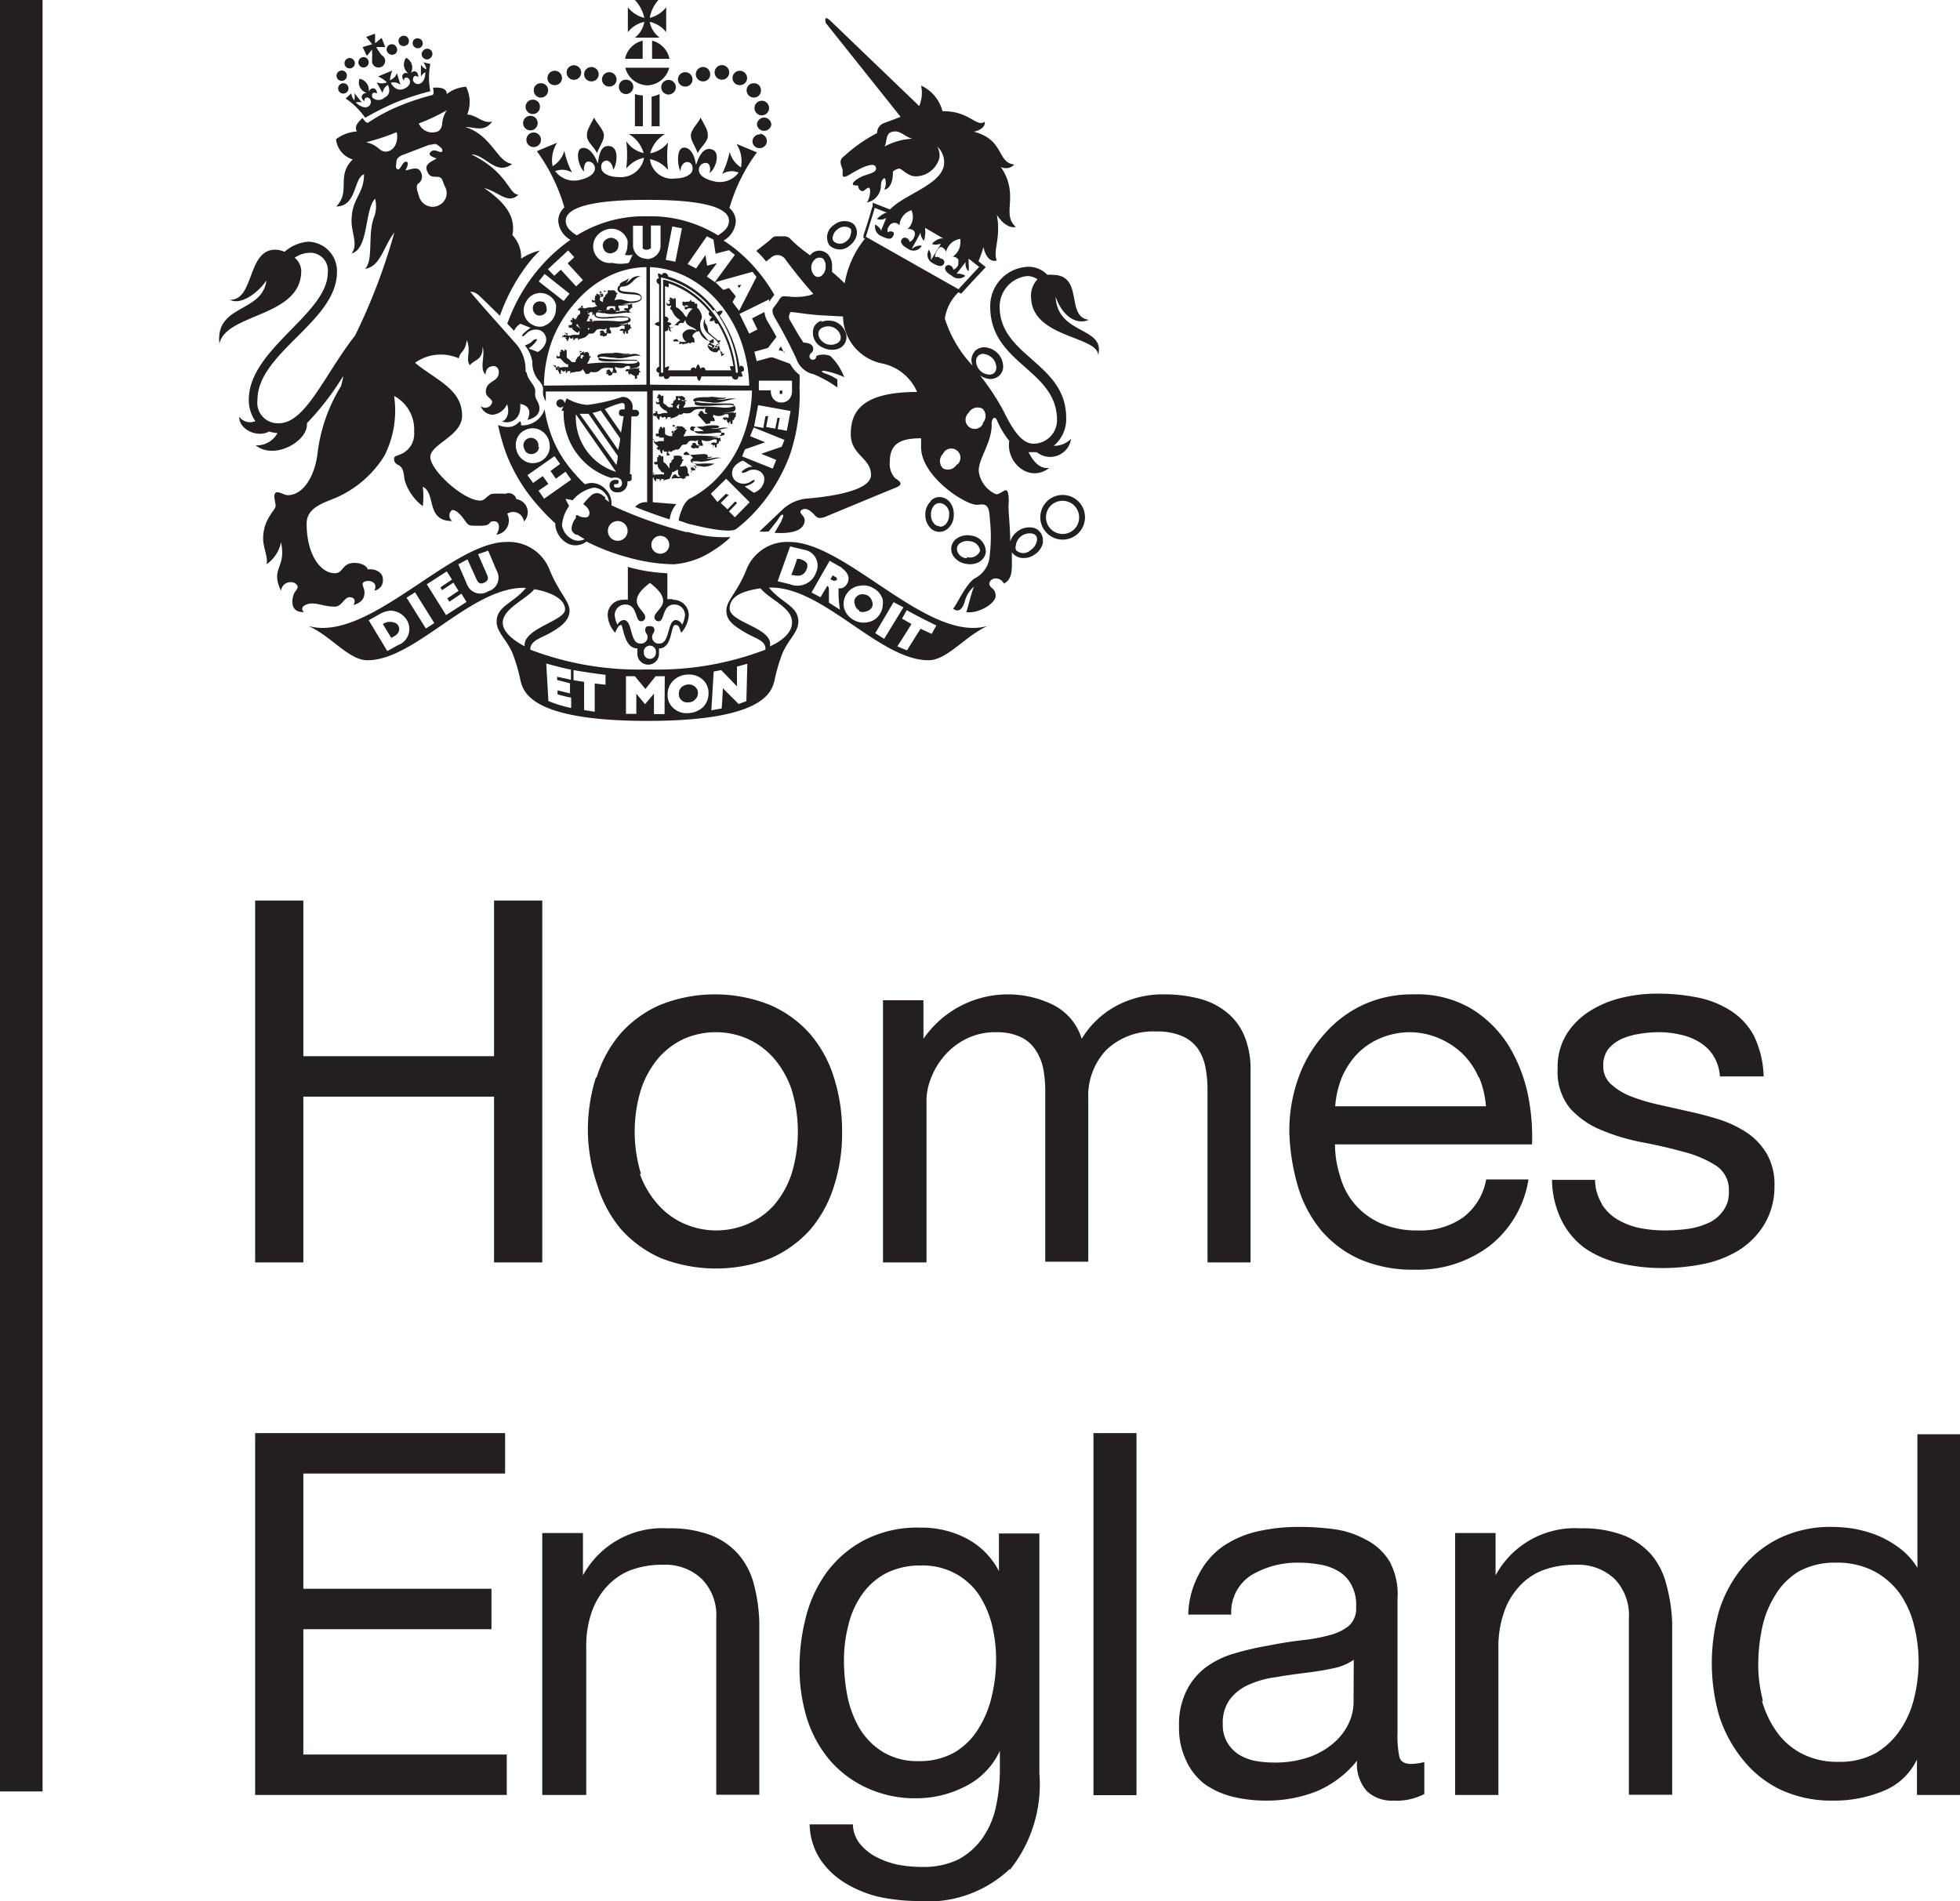 <?xml version="1.0" encoding="UTF-8" standalone="no"?>
<svg
   width="83.35"
   height="80.85"
   viewBox="0 0 83.35 80.85"
   version="1.1"
   id="svg177"
   xmlns="http://www.w3.org/2000/svg"
   xmlns:svg="http://www.w3.org/2000/svg">
  <defs
     id="defs5">
    <clipPath
       id="a"
       transform="translate(0 0)">
      <rect
         width="83.35"
         height="80.85"
         style="fill: none"
         id="rect2" />
    </clipPath>
  </defs>
  <rect
     width="1.81"
     height="76.19"
     style="fill: #231f20"
     id="rect7" />
  <polygon
     points="12.9 38.3 12.9 44.92 21.01 44.92 21.01 38.3 23.06 38.3 23.06 53.69 21.01 53.69 21.01 46.64 12.9 46.64 12.9 53.69 10.85 53.69 10.85 38.3 12.9 38.3"
     style="fill: #231f20"
     id="polygon9" />
  <g
     style="clip-path: url(#a)"
     clip-path="url(#a)"
     id="g175">
    <path
       d="M25.37,45.83a5.17,5.17,0,0,1,1-1.85,4.82,4.82,0,0,1,1.7-1.24,6.28,6.28,0,0,1,4.67,0A4.79,4.79,0,0,1,34.47,44a5.17,5.17,0,0,1,1,1.85,7.44,7.44,0,0,1,.34,2.3,7.27,7.27,0,0,1-.34,2.28,5.25,5.25,0,0,1-1,1.85,4.89,4.89,0,0,1-1.69,1.23,6.42,6.42,0,0,1-4.67,0,4.93,4.93,0,0,1-1.7-1.23,5.25,5.25,0,0,1-1-1.85A7.27,7.27,0,0,1,25,48.13a7.44,7.44,0,0,1,.34-2.3m1.87,4.1A4,4,0,0,0,28,51.25a3.21,3.21,0,0,0,1.11.8,3.39,3.39,0,0,0,2.7,0,3.21,3.21,0,0,0,1.11-.8,4,4,0,0,0,.74-1.32,6.14,6.14,0,0,0,0-3.6A4,4,0,0,0,32.9,45a3.27,3.27,0,0,0-1.11-.82,3.39,3.39,0,0,0-2.7,0A3.27,3.27,0,0,0,28,45a4,4,0,0,0-.74,1.33,6.14,6.14,0,0,0,0,3.6"
       transform="translate(0 0)"
       style="fill: #231f20"
       id="path11" />
    <path
       d="M39.27,42.54v1.64h0a4.36,4.36,0,0,1,5.48-1.46A2.39,2.39,0,0,1,46,44.18a3.87,3.87,0,0,1,1.47-1.4,4.19,4.19,0,0,1,2-.49,5.92,5.92,0,0,1,1.52.18,3.07,3.07,0,0,1,1.16.57,2.54,2.54,0,0,1,.76,1,3.69,3.69,0,0,1,.27,1.48v8.17H51.35V46.38a5,5,0,0,0-.09-1,2.1,2.1,0,0,0-.32-.78,1.59,1.59,0,0,0-.66-.53,2.62,2.62,0,0,0-1.09-.2,2.89,2.89,0,0,0-2.14.78,2.83,2.83,0,0,0-.77,2.07v6.94H44.45V46.38a5,5,0,0,0-.1-1A2.25,2.25,0,0,0,44,44.6a1.52,1.52,0,0,0-.63-.51,2.37,2.37,0,0,0-1-.19,2.72,2.72,0,0,0-1.37.33,2.93,2.93,0,0,0-.92.77,3.14,3.14,0,0,0-.52.94,2.55,2.55,0,0,0-.16.81v6.94H37.55V42.54Z"
       transform="translate(0 0)"
       style="fill: #231f20"
       id="path13" />
    <path
       d="M63.33,53a5.06,5.06,0,0,1-3.15,1,5.72,5.72,0,0,1-2.32-.43,4.65,4.65,0,0,1-1.65-1.21,5.24,5.24,0,0,1-1-1.85,9.17,9.17,0,0,1-.38-2.35,6.66,6.66,0,0,1,.39-2.33,5.54,5.54,0,0,1,1.09-1.84A4.94,4.94,0,0,1,58,42.72a5,5,0,0,1,2.1-.43,4.55,4.55,0,0,1,2.47.61,4.91,4.91,0,0,1,1.58,1.56,6.64,6.64,0,0,1,.82,2.07,8.89,8.89,0,0,1,.18,2.14H56.77A4.53,4.53,0,0,0,57,50.06a3,3,0,0,0,.62,1.16,3.12,3.12,0,0,0,1.1.81,3.84,3.84,0,0,0,1.58.3,3.14,3.14,0,0,0,1.9-.54,2.57,2.57,0,0,0,1-1.63H65A4.48,4.48,0,0,1,63.33,53m-.44-7.16a3.19,3.19,0,0,0-.67-1,3.26,3.26,0,0,0-1-.67A3.22,3.22,0,0,0,60,43.9a3.3,3.3,0,0,0-1.29.25,3,3,0,0,0-1,.68,3.38,3.38,0,0,0-.65,1,4.1,4.1,0,0,0-.28,1.22h6.41a4,4,0,0,0-.29-1.23"
       transform="translate(0 0)"
       style="fill: #231f20"
       id="path15" />
    <path
       d="M68.11,51.2a2,2,0,0,0,.68.67,3.18,3.18,0,0,0,.95.36,5.52,5.52,0,0,0,1.09.1,7,7,0,0,0,.9-.06,3.09,3.09,0,0,0,.88-.24,1.55,1.55,0,0,0,.65-.51,1.29,1.29,0,0,0,.26-.85A1.23,1.23,0,0,0,73,49.59,4.62,4.62,0,0,0,71.64,49c-.54-.15-1.13-.29-1.76-.41a8.59,8.59,0,0,1-1.76-.52,3.62,3.62,0,0,1-1.35-.93,2.45,2.45,0,0,1-.53-1.68A2.67,2.67,0,0,1,66.61,44a3.13,3.13,0,0,1,1-1,4.46,4.46,0,0,1,1.34-.56,6.3,6.3,0,0,1,1.48-.18,8.58,8.58,0,0,1,1.74.16,4.06,4.06,0,0,1,1.42.56,2.85,2.85,0,0,1,1,1.08A4.23,4.23,0,0,1,75,45.78H73.14a1.88,1.88,0,0,0-.29-.9,1.82,1.82,0,0,0-.6-.57,2.62,2.62,0,0,0-.81-.31,3.8,3.8,0,0,0-.89-.1,4.65,4.65,0,0,0-.83.07,3,3,0,0,0-.77.22,1.64,1.64,0,0,0-.56.43,1.13,1.13,0,0,0-.21.71,1,1,0,0,0,.33.78,2.72,2.72,0,0,0,.85.52,8.12,8.12,0,0,0,1.17.35l1.29.29q.69.15,1.35.36a4.82,4.82,0,0,1,1.16.57,2.83,2.83,0,0,1,.82.9,2.61,2.61,0,0,1,.31,1.34A3.12,3.12,0,0,1,75,52.12a3.34,3.34,0,0,1-1.1,1.08,4.67,4.67,0,0,1-1.53.57,8.79,8.79,0,0,1-1.69.16,7.8,7.8,0,0,1-1.77-.2,4.33,4.33,0,0,1-1.49-.63,3.25,3.25,0,0,1-1-1.17A4,4,0,0,1,66,50.18h1.83a2,2,0,0,0,.28,1"
       transform="translate(0 0)"
       style="fill: #231f20"
       id="path17" />
    <polygon
       points="21.48 60.95 21.48 62.67 12.9 62.67 12.9 67.57 20.9 67.57 20.9 69.29 12.9 69.29 12.9 74.62 21.55 74.62 21.55 76.34 10.85 76.34 10.85 60.95 21.48 60.95"
       style="fill: #231f20"
       id="polygon19" />
    <path
       d="M24.79,65.2V67h0a3.85,3.85,0,0,1,3.62-2,4.88,4.88,0,0,1,1.84.3,3,3,0,0,1,1.18.84,3.16,3.16,0,0,1,.64,1.28A7.07,7.07,0,0,1,32.29,69v7.33H30.46V68.8a2.19,2.19,0,0,0-.61-1.64,2.24,2.24,0,0,0-1.66-.61,3.76,3.76,0,0,0-1.45.26,2.75,2.75,0,0,0-1,.74,3.14,3.14,0,0,0-.61,1.11,4.36,4.36,0,0,0-.2,1.39v6.29H23.06V65.2Z"
       transform="translate(0 0)"
       style="fill: #231f20"
       id="path21" />
    <path
       d="M42.94,79.49A5.07,5.07,0,0,1,39,80.85a8,8,0,0,1-1.59-.17A4.92,4.92,0,0,1,36,80.12a3.43,3.43,0,0,1-1.09-1,2.83,2.83,0,0,1-.48-1.53h1.84a1.35,1.35,0,0,0,.31.84,2.18,2.18,0,0,0,.71.56,3.45,3.45,0,0,0,.92.32,5.26,5.26,0,0,0,1,.09,3.39,3.39,0,0,0,1.53-.31,3,3,0,0,0,1-.86,3.61,3.61,0,0,0,.6-1.33,7.51,7.51,0,0,0,.18-1.7v-.74h0A3.16,3.16,0,0,1,41,76a4.5,4.5,0,0,1-2,.48A4.89,4.89,0,0,1,36.78,76a4.58,4.58,0,0,1-1.56-1.22A5.17,5.17,0,0,1,34.29,73,7.35,7.35,0,0,1,34,70.82a8.5,8.5,0,0,1,.26-2,5.56,5.56,0,0,1,.86-1.9,4.73,4.73,0,0,1,1.6-1.4,4.92,4.92,0,0,1,2.44-.55,4.11,4.11,0,0,1,1.94.46,3.25,3.25,0,0,1,1.38,1.39h0v-1.6h1.72v10.2a5.83,5.83,0,0,1-1.25,4.1m-2.34-5a3,3,0,0,0,1-1,4.48,4.48,0,0,0,.57-1.4,6.77,6.77,0,0,0,.18-1.55,6.3,6.3,0,0,0-.17-1.44,4.26,4.26,0,0,0-.55-1.29,2.85,2.85,0,0,0-1-.91,2.91,2.91,0,0,0-1.47-.35,3.21,3.21,0,0,0-1.51.34,2.93,2.93,0,0,0-1,.89,3.75,3.75,0,0,0-.58,1.3,5.89,5.89,0,0,0-.19,1.53,7.81,7.81,0,0,0,.15,1.51,4.43,4.43,0,0,0,.52,1.37,3,3,0,0,0,1,1,2.82,2.82,0,0,0,1.51.38,3,3,0,0,0,1.54-.38"
       transform="translate(0 0)"
       style="fill: #231f20"
       id="path23" />
    <rect
       x="46.5"
       y="60.95"
       width="1.83"
       height="15.4"
       style="fill: #231f20"
       id="rect25" />
    <path
       d="M60.57,76.3a2.53,2.53,0,0,1-1.31.28,1.55,1.55,0,0,1-1.13-.4,1.72,1.72,0,0,1-.42-1.3A4.4,4.4,0,0,1,56,76.18a5.74,5.74,0,0,1-2.17.4,6,6,0,0,1-1.43-.17,3.56,3.56,0,0,1-1.18-.54,2.63,2.63,0,0,1-.78-1,3.16,3.16,0,0,1-.3-1.44,3.21,3.21,0,0,1,.33-1.55,2.79,2.79,0,0,1,.85-1,3.86,3.86,0,0,1,1.21-.57,12.24,12.24,0,0,1,1.39-.32c.5-.1,1-.18,1.43-.23a7.17,7.17,0,0,0,1.2-.22,2.1,2.1,0,0,0,.82-.4,1,1,0,0,0,.3-.79,1.83,1.83,0,0,0-.23-1,1.48,1.48,0,0,0-.58-.56,2.28,2.28,0,0,0-.8-.26,5.1,5.1,0,0,0-.87-.07A3.81,3.81,0,0,0,53.2,67a1.86,1.86,0,0,0-.84,1.67H50.53A3.83,3.83,0,0,1,51,66.92a3.27,3.27,0,0,1,1-1.15,4.29,4.29,0,0,1,1.48-.64,7.77,7.77,0,0,1,1.78-.19,10.8,10.8,0,0,1,1.5.1,3.93,3.93,0,0,1,1.34.45,2.48,2.48,0,0,1,1,.93A2.94,2.94,0,0,1,59.43,68v5.72a4.2,4.2,0,0,0,.08,1c.05.2.22.3.5.3a2.51,2.51,0,0,0,.56-.08Zm-3-5.71a2.31,2.31,0,0,1-.91.37c-.37.08-.76.14-1.17.19s-.83.11-1.24.18a4.08,4.08,0,0,0-1.12.31,2,2,0,0,0-.81.61A1.67,1.67,0,0,0,52,73.33a1.47,1.47,0,0,0,.18.76,1.54,1.54,0,0,0,.47.51,2.07,2.07,0,0,0,.68.28,4.3,4.3,0,0,0,.82.08,4.43,4.43,0,0,0,1.55-.24,3.27,3.27,0,0,0,1.06-.63,2.51,2.51,0,0,0,.6-.81,2.05,2.05,0,0,0,.2-.83Z"
       transform="translate(0 0)"
       style="fill: #231f20"
       id="path27" />
    <path
       d="M63.6,65.2V67h0a3.84,3.84,0,0,1,3.62-2,4.86,4.86,0,0,1,1.83.3,3.06,3.06,0,0,1,1.19.84,3.14,3.14,0,0,1,.63,1.28A7.05,7.05,0,0,1,71.11,69v7.33H69.27V68.8a2.22,2.22,0,0,0-.6-1.64A2.26,2.26,0,0,0,67,66.55a3.81,3.81,0,0,0-1.46.26,2.64,2.64,0,0,0-1,.74,3,3,0,0,0-.61,1.11,4.36,4.36,0,0,0-.21,1.39v6.29H61.88V65.2Z"
       transform="translate(0 0)"
       style="fill: #231f20"
       id="path29" />
    <path
       d="M81.52,76.34V74.83h0a2.68,2.68,0,0,1-1.43,1.34,5.43,5.43,0,0,1-2.13.41,5.11,5.11,0,0,1-2.25-.47,4.58,4.58,0,0,1-1.6-1.28,5.71,5.71,0,0,1-1-1.85,8.16,8.16,0,0,1,0-4.49,5.45,5.45,0,0,1,1-1.84,4.62,4.62,0,0,1,1.6-1.25,5,5,0,0,1,2.23-.46,6.25,6.25,0,0,1,.92.08,5.39,5.39,0,0,1,1,.29,4.34,4.34,0,0,1,.93.54,3,3,0,0,1,.75.83h0V61h1.83V76.34Zm-6.59-4a4.24,4.24,0,0,0,.63,1.32,3,3,0,0,0,1.08.93,3.27,3.27,0,0,0,1.54.34,3.17,3.17,0,0,0,1.57-.36,3.27,3.27,0,0,0,1.06-1,4.11,4.11,0,0,0,.59-1.35,6.54,6.54,0,0,0,.19-1.53,6.33,6.33,0,0,0-.2-1.58,4,4,0,0,0-.61-1.35,3.21,3.21,0,0,0-1.09-.94,3.4,3.4,0,0,0-1.62-.36,3.17,3.17,0,0,0-1.57.37,2.94,2.94,0,0,0-1,1,4.26,4.26,0,0,0-.56,1.38,7.69,7.69,0,0,0-.17,1.6,6,6,0,0,0,.2,1.52"
       transform="translate(0 0)"
       style="fill: #231f20"
       id="path31" />
    <path
       d="M9.89,14.37h0"
       transform="translate(0 0)"
       style="fill: #231f20"
       id="path33" />
    <path
       d="M31.45,15.6a5.08,5.08,0,0,0-.85-2.18.32.32,0,0,0,.13-.2.26.26,0,0,0-.23.06l-.09-.12a4.08,4.08,0,0,0-2-1.4.15.15,0,0,0-.18-.15.11.11,0,0,0-.08.09h0a.29.29,0,0,0-.17-.07.31.31,0,0,0,.05.2h0a.12.12,0,0,0-.1.06.15.15,0,0,0,.1.2v1.6a.28.28,0,0,0-.19.09.33.33,0,0,0,.19.09V15.6a.14.14,0,0,0-.11.18.11.11,0,0,0,.11.07v0a.42.42,0,0,0,0,.16.24.24,0,0,0,.15,0h.05a.11.11,0,0,0,.07.11c.05,0,.15,0,.18-.11h1.16a.28.28,0,0,0,.09.2.28.28,0,0,0,.09-.2h1.31c0,.11.14.16.2.13a.13.13,0,0,0,.07-.13h0a.35.35,0,0,0,.18,0,.33.33,0,0,0-.05-.15v-.05a.11.11,0,0,0,.11-.07c0-.06,0-.17-.14-.19m-1.12-2.38a4.94,4.94,0,0,1,1,2.68H28.11V11.8a3.87,3.87,0,0,1,2.22,1.42"
       transform="translate(0 0)"
       style="fill: #231f20"
       id="path35" />
    <path
       d="M31.29,15.78a4.77,4.77,0,0,0-1-2.51,3.91,3.91,0,0,0-.94-.88,3.33,3.33,0,0,0-1.09-.49l-.06,0v4H31.3Zm-1.14-2.5a.1.1,0,0,0,0,.1.15.15,0,0,0,.14.09.32.32,0,0,0-.11.19.28.28,0,0,0,.21-.05.12.12,0,0,0,.05.15.09.09,0,0,0,.09,0,4.92,4.92,0,0,1,.66,1.82.33.33,0,0,0-.15,0,.38.38,0,0,0,.06.17H30a.13.13,0,0,0-.07-.12.14.14,0,0,0-.15.06.33.33,0,0,0-.09-.2.28.28,0,0,0-.09.2.14.14,0,0,0-.15-.06.15.15,0,0,0-.08.12H28.4a.38.38,0,0,0,.06-.17.35.35,0,0,0-.18.06V14.09a.15.15,0,0,0,.14-.07.13.13,0,0,0-.06-.15.33.33,0,0,0,.2-.09.28.28,0,0,0-.2-.09.13.13,0,0,0,.06-.15.16.16,0,0,0-.14-.08V12.17l.15.05a.43.43,0,0,0,0-.17,3.78,3.78,0,0,1,1.75,1.23"
       transform="translate(0 0)"
       style="fill: #231f20"
       id="path37" />
    <path
       d="M30.68,15.15h0a.26.26,0,0,0,.13-.12.18.18,0,0,1-.14,0s.11,0,0-.08-.09-.09-.15,0-.43,0-.43-.3h0a.26.26,0,0,0,.13.1c.18.11.35,0,.37-.11s-.13-.23-.3-.36l-.16-.15c-.05-.11,0-.21-.15-.41,0,0,0-.1,0-.17a.5.5,0,0,0,.08.59c.16.17.49.34.48.49a.09.09,0,0,1-.09.07.35.35,0,0,1-.23-.11l0,0h0a5.16,5.16,0,0,1-.35-.42.67.67,0,0,1-.06-.56c.11-.15-.06-.46-.17-.53a.28.28,0,0,0,0-.17.18.18,0,0,1-.1,0c0-.06,0-.07-.08-.08s-.06,0-.07-.07-.05.07-.09.07-.08,0-.1,0a.16.16,0,0,1-.12,0c-.06,0-.06,0-.06.08s0,.07.05.09h0l.05.06,0-.07h0s.11,0,.13,0,0,.05,0,.06h-.13s0,.05,0,.08.05.05.12,0,.21,0,.21,0-.2.16-.24.36a.27.27,0,0,1-.11-.1.6.6,0,0,0-.15-.18.55.55,0,0,0-.14-.12c-.07,0-.07-.07-.07-.14s0-.11,0-.17l0-.05a.11.11,0,0,0-.09-.06.15.15,0,0,1,0,.06l0,0s0,0,0,.06h0s0,0,0,0h0s0-.1-.08-.1,0,0,0,0h0s-.05-.08-.1,0l0,0s0,0,0,0,0,.07.07.07h0v0s0,0,0,0-.11,0-.11,0,0,0,0,0,0,0,0,.09,0-.05,0-.05h0l0,0s0,0,.05,0h0v0s0,.09,0,.11a.07.07,0,0,1-.12-.05c-.06.1.05.18.14.14s0,.11,0,.11l0,0h0s0,.06.05.06,0,0,0,0l.05.08a.68.68,0,0,0,.33.36,1.05,1.05,0,0,0-.24.23c-.05.06-.13.11-.18.08s0,0-.06-.06-.05,0-.06,0h0a.08.08,0,0,0-.1,0,.09.09,0,0,1,.07,0v0s0,0,.12,0,0,0,0,0a0,0,0,0,1-.06,0s-.06-.05-.1,0l0,0h0s-.08.09,0,.13a.07.07,0,0,1,0-.07l0,0s.06.07.13,0,0,0,0,0,0,.11,0,.12h0a.09.09,0,0,0,.12.05.07.07,0,0,1-.06-.06h0s0-.08,0-.11h0s.05.07.1,0a.12.12,0,0,0,.05-.07.24.24,0,0,1,.18,0s0-.09.1-.11.11,0,.13,0a.31.31,0,0,1,.08-.13c0,.29.39.28.48.46a.61.61,0,0,0-.33-.06c-.09,0-.26.11-.28.22a.37.37,0,0,0,.17.31c-.12,0-.16,0-.26,0h0c-.09,0-.11-.15-.21-.11l0,0s-.1,0-.09.09a.15.15,0,0,1,.06,0v0s0,0,0,0H29s-.13,0-.11.09l0,0s0,.07.08,0a0,0,0,0,1,0,0H29a0,0,0,0,1,0,0s0,0,0,0,0,0,0,0,.05.08.11,0-.06,0-.06,0h0s0,0,0,0h.06a.06.06,0,0,0,.08,0s0,0,0,0l.05,0s0-.07.11,0l.06-.05s.09,0,.12,0,0,0,0-.1-.06-.08-.08-.16.17-.23.29-.21a.67.67,0,0,0,.38.41c.13,0,.19-.1.23-.08a.05.05,0,0,1,0,0c0,.07,0,.13,0,.16s-.09,0-.14,0a0,0,0,0,0,0,0s-.09,0-.09.09l.08,0v0a.06.06,0,0,0,.11,0s0,0,0,0-.09.08,0,.1h0a.08.08,0,0,0,.05.08s0,0,0-.07h0s0-.07.06-.09h0s0,.09,0,.1h0a.06.06,0,0,0,.1,0l0,0s0,0,0,0-.05-.09-.05-.13.08,0,.08-.1h0s.09,0,.09-.09a.15.15,0,0,1-.11,0"
       transform="translate(0 0)"
       style="fill: #231f20"
       id="path39" />
    <polyline
       points="29.15 13.01 29.15 13.01 29.15 13.01"
       style="fill: #231f20"
       id="polyline41" />
    <path
       d="M27,17.43H26.9v-.07a.42.42,0,0,0-.44-.48,7.47,7.47,0,0,1-1.48.34,2,2,0,0,1-.88-.28l-.09.21v0a.18.18,0,0,0-.18-.17.18.18,0,0,0-.17.17.18.18,0,0,0,.17.18.17.17,0,0,0,.14-.07l-.09.21.09,0A2.88,2.88,0,0,0,26,20.33c.21-.06.45,0,.45.21a.18.18,0,0,1-.2.2c-.08,0-.14,0-.14-.1s.17,0,.19-.11,0-.12-.14-.12a.23.23,0,0,0-.24.23.3.3,0,0,0,.32.3.41.41,0,0,0,.44-.47c.07,0,.16,0,.18-.08v-.22h-.07l.06-2.46H27a.15.15,0,0,0,.18-.13.15.15,0,0,0-.15-.15m-2.54.19,1.71,2.45a2.43,2.43,0,0,1-1.71-2.45m1.76,2.21L24.65,17.6h.14l.24,0,1.24,1.79c0,.17-.05.33-.07.45m-1-2.28a2,2,0,0,0,.35-.1l.82,1.18c0,.16-.05.33-.08.5Zm1.36-.15h-.06c-.08,0-.17,0-.18.13s.06.15.15.16h.05l-.11.7-.69-1a3.63,3.63,0,0,1,.72-.26c.12,0,.14.05.12.28"
       transform="translate(0 0)"
       style="fill: #231f20"
       id="path43" />
    <polyline
       points="26.42 12.19 26.42 12.19 26.42 12.19"
       style="fill: #231f20"
       id="polyline45" />
    <path
       d="M26.78,12.89c.34,0,.51-.11.51-.22,0-.38-.94-.15-.94-.38,0,0,0-.07.07-.1h0c.47,0,.49-.38.83-.44-.41-.06-.47.26-.64.28a.23.23,0,0,0,.12-.2c-.08.11-.27.12-.37.25a.1.1,0,0,0,0,.07c-.06,0-.1.08-.1.14,0,.36,1,.11,1,.37,0,.09-.16.16-.43.16s-.34-.15-.7-.05c0-.06.12-.18.07-.23a.09.09,0,0,0,.06-.08.09.09,0,0,0-.07,0,0,0,0,0,0,0,0,.11.11,0,0,0,0-.05.32.32,0,0,0-.08-.06.18.18,0,0,0-.09,0h-.05s-.05,0-.05,0a.09.09,0,0,0-.07,0,.16.16,0,0,0,0,.1s-.07.09-.1.08,0,0,0,0,0,.11-.07.11,0,0,0,0a.82.82,0,0,0-.05.22h0l-.07-.06c-.06,0-.05-.06-.05-.11s.05-.09.05-.14v0s0-.06-.07-.05a.06.06,0,0,1,0,.05l0,0s0,0,0,.05h0v0h0s0-.08-.06-.08h0s0-.07-.08,0l0,0,0,0s0,.05.06.05h0v0h0c-.06,0-.1,0-.1,0v0s0,0,0,.07a0,0,0,0,1,0,0h0s0,0,0,0h0s0,0,0,0-.05.08,0,.09h0c0,.08-.13.06-.11,0-.08.09,0,.16.11.12h0s0,0,0,0,0,0,0,0h0s0,.05,0,.05,0,0,0,0,0,.06.09.12l-.22.06a.46.46,0,0,0-.16,0c-.06,0-.19.08-.23,0s0,0,0-.06l0,0h0a.08.08,0,0,0-.09,0l0,0s0,0,0,0,0,.05.08.08,0,0,0,0a.05.05,0,0,1-.05,0s0-.06-.08,0l0,0h0s-.1.05-.07.09a.11.11,0,0,1,.05,0v0s0,.07.12,0h0s-.08.08,0,.1l0,0h0a.07.07,0,0,0,.07.08.07.07,0,0,1,0-.07h0s0-.06.05-.08,0,0,0,0a.06.06,0,0,0,.06.06.08.08,0,0,0,.07-.07h0a.06.06,0,0,1,0,.06s0,0,0,0a.06.06,0,0,1,0,.09.15.15,0,0,0,.09-.09v0h0a.19.19,0,0,0,.1,0h0a0,0,0,0,0,0,.05l0,0s0,0,0,.07.08-.07.16-.12h0s0,0,0,0,.09,0,.09-.07l.06,0a.11.11,0,0,0,.09,0s0,0,0,.06.18-.09.21-.09-.11-.17.26-.15a.18.18,0,0,0,.1,0c0,.05,0,.17,0,.18a.18.18,0,0,1,.1,0h0l-.07,0c-.09.05-.09-.14-.19-.1l0,0s-.09,0-.08.08a.09.09,0,0,1,.06,0v0s0,0,0,0h0s-.11,0-.09.07v0s0,.06.08.05,0,0,0,0h0s0,0,0,0v0a.06.06,0,0,0,.1,0s-.05,0-.05,0h0s0,0,0,0h.06a0,0,0,0,0,.07,0c.06,0,0-.07.06-.08h0c.05,0,.12,0,.14,0a.15.15,0,0,0-.05-.14s0-.05,0-.09a.53.53,0,0,0,.18,0c.14,0,0,0,.07,0a.2.2,0,0,1,.16,0,0,0,0,0,1,0,0c0,.07,0,.08,0,.11s-.07,0-.11,0a.07.07,0,0,0,0,0,.1.1,0,0,0-.07.08l.06,0v0a.05.05,0,0,0,.09,0h0s-.08.06,0,.08h0a0,0,0,0,0,0,.06s0,0,0-.05h0s0-.06,0-.08h0s0,.08,0,.09h0s0,.05.08,0l0,0,0,0c0-.07,0-.07,0-.1s.07,0,.07-.09a0,0,0,0,0,0,0h0s0,0,.05,0,0,0,0-.07,0,0,0,0,0,0,0-.07-.07,0-.08,0,0,0-.05,0-.14,0-.3,0,0,0,0,0m-.88-.49a0,0,0,0,1-.07,0s0,0,0-.08l.1.05m.06.18s0,0,0,0,0,0,0,0,0,0-.05,0a0,0,0,0,0,0,0,.11.11,0,0,1,0,0s0,.05-.07,0,0-.05,0-.07,0,0,0,0,0,0,0,0,0,0,0-.05,0,0,0,0h0l0,0h0l.09,0a0,0,0,0,1,0,0s0,0,0,0m.05-.07s0,0,0-.07l.12.05c-.06,0,0,0-.08,0"
       transform="translate(0 0)"
       style="fill: #231f20"
       id="path47" />
    <path
       d="M24.7,14a.94.94,0,0,0-.14-.12c-.06,0-.06-.07,0-.13s0-.11,0-.16a.11.11,0,0,0,0,0s-.05-.06-.08-.06a.07.07,0,0,1,0,.06l0,0a.06.06,0,0,0,0,.06h0v0h0s0-.09-.07-.1h0s0-.07-.09,0,0,0,0,0v0s0,.06.07.06h0s0,0,0,0-.1,0-.11,0v0a.06.06,0,0,0,0,.09s0,0,0,0h0l0,0,.05,0h0l0,0s0,0,0,0,0,.09,0,.1,0,0,0,0-.13.07-.12,0c-.07.11,0,.18.13.13h0l0,0,0,0h0a.06.06,0,0,0,0,.06s0,0,0,0,.06.07.13.11.1.09.14,0,.05.14,0,.14-.19,0-.23,0-.21.08-.25,0a.36.36,0,0,0,0-.07.05.05,0,0,0-.05,0h0a.08.08,0,0,0-.1,0,.06.06,0,0,1,.06,0l0,0s0,0,.09.09,0,0,0,0,0,0-.05,0,0-.07-.09,0l0,0h0c-.05,0-.11.05-.08.1a.08.08,0,0,1,.05-.05v0s0,.08.13,0h0s-.09.08,0,.11l0,0h0a.08.08,0,0,0,.08.09.07.07,0,0,1,0-.08h0c.05,0,0-.08.06-.1a0,0,0,0,1,0,0s0,.08.07.07a.07.07,0,0,0,.07-.08h0a.06.06,0,0,1,0,.06l0,0a.09.09,0,0,1,0,.1.16.16,0,0,0,.1-.1v0h0a.23.23,0,0,0,.11,0h0s0,.05,0,.06,0,0,0,0,0,.05,0,.09c0-.15.09-.09.18-.15h0l0,0c.1,0,.25-.12.27-.19h.1c.28,0,.08-.26.54-.18,0,0,.08,0,.11-.05s0,.18,0,.2a.21.21,0,0,1,.1,0s0,0,0,0l-.09,0c-.09.07-.1-.14-.2-.1l0,0s-.09,0-.08.09a.15.15,0,0,1,.06,0v0s0,0,0,0h.05s-.13,0-.1.08l0,0s0,.07.07.05,0,0,0,0h.05v0a.06.06,0,0,0,0,0s0,.08.1,0-.05,0-.05,0h0a.05.05,0,0,0,0,0h0a.07.07,0,0,0,.08,0c.07,0,0-.08.07-.1h0c.05,0,.13,0,.14,0a.14.14,0,0,0-.05-.16s0-.06,0-.1a.6.6,0,0,0,.21,0,.34.34,0,0,0,.25-.06.2.2,0,0,1,.17,0s0,0,0,0,0,.09,0,.12-.08,0-.12,0l0,0a.1.1,0,0,0-.08.09l.07,0v0a0,0,0,0,0,.09,0s0,0,0,0-.08.07,0,.09l0,0a.06.06,0,0,0,.05.06s0,0,0-.06h0s0-.06.05-.08h0s0,.08,0,.09h0a.06.06,0,0,0,.09,0l0,0,0,0c0-.08,0-.08,0-.11s.08,0,.08-.1,0,0,0,0h0s.05,0,.06,0,0-.05-.05-.08h0a.11.11,0,0,0,0-.09s-.09.06-.09,0,0-.05-.07,0a1.7,1.7,0,0,1-.34,0c.21,0,.52-.06.52-.17s-.11-.17-.43-.17-1.05.12-1.05-.06.14-.08.31-.07l.07,0c.42.12.9-.1,1.15,0-.29-.22-.54,0-.85-.06.18,0,.25-.05.26-.1-.15.09-.42-.05-.59.06l0,0c-.23,0-.42,0-.42.14,0,.32.86.14,1.13.14s.33,0,.33.07-.27.1-.42.1a7.15,7.15,0,0,0-1.36,0c0-.07.11-.16.06-.21a.08.08,0,0,0,.07-.08.11.11,0,0,0-.08,0s0,0,0-.06a.21.21,0,0,0,0-.06l-.09-.06-.1,0h-.06s0,0,0,0l-.07,0a.16.16,0,0,0,0,.12s-.07.1-.11.09l0,0c0,.05-.05.12-.08.13s0,0,.05,0a.62.62,0,0,0,0,.13l-.07,0Zm.51-.29.12,0s0,0-.08,0-.05-.05,0-.08m-.08,0s-.05.05-.08,0,0,0,0-.09a.41.41,0,0,0,.11.06M25,14s0,0,0,0,0,0,0,0,0,0,0-.06,0,0,0,0,0,0,0,0,0,0,0,0h0l.1.05s0,0,0,0,0,0,0,0,0,0,0,0,0,0,0,0,0,0-.06,0a0,0,0,0,0,0,0s0,0,0,.05A0,0,0,0,1,25,14,.06.06,0,0,1,25,14m.26.56h0"
       transform="translate(0 0)"
       style="fill: #231f20"
       id="path49" />
    <path
       d="M24.91,15.9H25v0c.1,0,.09-.09.12-.08.53.07.23-.23.85-.17,0,0,0,0,.07,0s0,.15,0,.17a.21.21,0,0,1,.11,0s0,0,0,0l-.09,0c-.09.07-.1-.14-.2-.1l0,0s-.09.05-.08.09l.06,0v0s0,0,0,0h.05s-.13,0-.1.08l0,0s0,.06.07,0,0,0,0,0h0s0,0,0,0h0v.06a.07.07,0,0,0,.11,0s-.05,0-.05,0h0a.05.05,0,0,0,0,0s0,0,0,0h0s0,0,0,0a.06.06,0,0,0,.08,0c.07,0,0-.08.07-.09h0c.05,0,.13,0,.15,0a.17.17,0,0,0-.06-.16s0,0,0-.1a.59.59,0,0,0,.2.05.31.31,0,0,0,.25-.07.23.23,0,0,1,.18,0s0,0,0,0,0,.09,0,.12-.08,0-.12,0l0,0a.1.1,0,0,0-.08.09l.06,0v0a0,0,0,0,0,.09,0s0,0,0,0-.08.07,0,.09l0,0a.08.08,0,0,0,.05.07s0,0,0-.07h0S27,16,27,16h0s0,.08,0,.09,0,0,0,0,0,.05.09,0l0,0a.08.08,0,0,0,0,0c0-.08,0-.08,0-.11s.08,0,.08-.09a.05.05,0,0,0,0-.05h0s.05,0,.06,0,0-.05-.05-.08h0s0,0,0-.09-.08.06-.09,0,0,0-.07,0a1.84,1.84,0,0,1-.35,0c.19,0,.53,0,.53-.17s-.11-.16-.43-.16-1.32.11-1.32-.07.34-.07.58-.06a.16.16,0,0,0,.08,0c.41.11.85-.16,1.14-.06-.23-.22-.54,0-.85-.05.18,0,.37,0,.39-.08-.15.09-.55-.07-.72,0l0,0c-.3,0-.67,0-.67.14s1.12.14,1.39.14.33,0,.33.08-.27.09-.42.09a7.51,7.51,0,0,0-1.72,0c0-.07.12-.18.08-.23a.11.11,0,0,0,.06-.09.11.11,0,0,0-.07,0s0,0,0-.06,0,0,0-.06a.26.26,0,0,0-.09-.06l-.1,0h-.06s-.05,0-.05,0l-.07,0a.13.13,0,0,0,0,.12s-.08.1-.12.09,0,0,0,0-.05.12-.08.13l0,0a.28.28,0,0,0,0,.09h-.14c-.05,0-.09-.09-.17-.14s-.07-.07-.07-.13,0-.11,0-.16l0-.05a.11.11,0,0,0-.09-.06s0,0,0,.06l0,0A.06.06,0,0,0,24,15h0v0h0s0-.09-.07-.1h0s0-.07-.09,0a0,0,0,0,1,0,0s0,0,0,0,0,.06.07.06h0c-.07,0-.1,0-.1,0v0s0,.06,0,.09,0,0,0-.05h0l0,0,0,0h0l0,0s0,0,0,0,0,.09,0,.1v0c0,.09-.13.07-.12,0-.07.11,0,.18.14.13a0,0,0,0,1,0,0,0,0,0,0,0,0,0s0,0,0,0h0a.06.06,0,0,0,.05.06s0,0,0,0a.78.78,0,0,0,.21.2s.06,0,.07,0l0,0c0,.06,0,.13,0,.13a.8.8,0,0,0-.26,0c-.06,0-.21.08-.25,0s0,0,0-.07l-.05,0h0a.08.08,0,0,0-.1,0l.06,0,0,0s0,.06.09.09H23.8s0-.07-.08-.05l0,0h0s-.11.05-.08.1,0,0,0,0v0c0,.05,0,.09.13,0h0s-.09.08,0,.12h0a.09.09,0,0,0,.08.1s0-.05,0-.09h0s0-.08.05-.09,0,0,0,0,0,.08.07.07a.08.08,0,0,0,.08-.08h0a.06.06,0,0,1,0,.06l0,0a.1.1,0,0,1,0,.1.15.15,0,0,0,.09-.1l0,0h0a.39.39,0,0,0,.11,0h0s0,.05,0,.06,0,0,0,0,0,0,0,.09c0-.14.18-.07.27-.13h0a.1.1,0,0,1,0,0,.19.19,0,0,0,.1,0c.06,0,.17-.07.16-.11M24.74,15s-.06.06-.08,0,0,0,0-.09a.41.41,0,0,0,.11.06m.06.2s0,0,0,0,0,0,0,0-.05,0-.06,0a0,0,0,0,0,0,.06s0,0,0,0,0,.05-.07,0a.06.06,0,0,1,0-.08s0,0,0,0,0,0,0,0,0,0,0-.05,0,0,0,0,0,0,0,0,0,0,0,0,0,0,0,0l.1,0,0,0s0,0,0,0m.06-.07s-.05-.05-.05-.09a.39.39,0,0,0,.13.05c-.06,0,0,0-.08,0"
       transform="translate(0 0)"
       style="fill: #231f20"
       id="path51" />
    <path
       d="M31.29,17.62v0a.09.09,0,0,0,0-.08s-.09.06-.1,0,0,0-.06,0a2,2,0,0,1-.37,0s0,0,0,0c.22,0,.52,0,.52-.16s-.11-.16-.43-.16-1.31.12-1.31-.06.33-.07.58-.06a.14.14,0,0,0,.07,0c.42.12.89-.19,1.14-.12-.33-.11-.53.08-.85,0,.19,0,.38,0,.39-.09-.14.09-.54-.06-.71,0l0,0c-.31,0-.68,0-.68.14s1.13.13,1.4.13.33,0,.33.08-.27.1-.42.1a8.17,8.17,0,0,0-1.73,0c0-.07.13-.18.08-.23s.07-.05.07-.08,0,0-.08,0,0,0,0-.06a.17.17,0,0,0,0-.05l-.1-.07a.18.18,0,0,0-.09,0s-.05,0-.06,0-.05,0-.05,0a.11.11,0,0,0-.08,0,.13.13,0,0,0,0,.11s-.08.1-.11.09,0,0,0,0,0,.13-.08.13,0,.05.05.05v.09h-.16c-.05,0-.09-.08-.18-.13s-.06-.07-.06-.14,0-.1,0-.15a.21.21,0,0,0,0-.06.07.07,0,0,0-.08,0,.06.06,0,0,1,0,0l0,0s0,0,0,.06h0v0h0s0-.1-.06-.1h0s0-.07-.09,0,0,0,0,0v0c0,.05,0,.06.08.06h0v0s0,0,0,0-.1,0-.11,0v0s0,.05,0,.08,0,0,0,0h0l0,0h.08c-.05.05,0,.1,0,.11h0c0,.1-.12.08-.12,0-.06.1.05.18.14.13s0,0,0,0l0,0,0,0a0,0,0,0,1,0,0s0,.06,0,.06,0,0,0,0,.08.13.21.2.05,0,.08-.05a.07.07,0,0,0,0,.06h0c0,.06.06.12.05.12a.64.64,0,0,0-.19,0c-.06,0-.2.09-.25,0a.26.26,0,0,0,0-.08.07.07,0,0,0-.05,0h0s-.08,0-.1,0a.05.05,0,0,1,.05,0v0s0,0,.09.08a0,0,0,0,1,0,0,.05.05,0,0,1,0,0s0-.07-.09,0h0s-.1,0-.07.09,0,0,.05,0v0c0,.05,0,.08.13,0s0,0,0,0-.09.08,0,.11l0,0h0c0,.05.05.09.09.09a.08.08,0,0,1,0-.08s0,0,0,0,0-.07.06-.09,0,0,0,0a.07.07,0,0,0,.07.07c.05,0,.08-.05.07-.08h0s0,0,0,.06l.05,0a.08.08,0,0,1,0,.1.13.13,0,0,0,.09-.1.08.08,0,0,1,0,0h.13a0,0,0,0,0,0,.05l0,0s0,.06,0,.09c0-.14.09-.08.18-.14s0,0,0,0a.1.1,0,0,1,0,0s.16-.06.16-.11l.09,0c.09,0,.08-.06.12-.06.53.07.22-.22.84-.17,0,0,.05,0,.07-.05s0,.18,0,.19.09,0,.11.05a0,0,0,0,1,0,0l-.08,0c-.1.06-.1-.15-.2-.11l0,0s-.1.05-.09.09a.09.09,0,0,1,.07,0v0s0,0,0,0h0s0,0,0,0-.12,0-.1.09l0,0S30,18,30,18s0,0,0,0h0s0,0,0,0h0a0,0,0,0,1,0,0,0,0,0,0,0,0,0v0s.05.08.11,0l-.06,0,0,0s0,0,0,0a0,0,0,0,1,0,0h.05a.05.05,0,0,0,.08,0c.06,0,0-.08.06-.09h0c.06,0,.14,0,.15,0s0-.13-.05-.16,0-.06,0-.11a.42.42,0,0,0,.2.05.41.41,0,0,0,.26-.06.24.24,0,0,1,.18,0s0,0,0,0,0,.08,0,.12-.08,0-.12,0-.05,0-.05,0-.08,0-.08.08a.11.11,0,0,1,.07,0h0c0,.06,0,.07.09,0s0,0,0,0S30.93,18,31,18h0a.06.06,0,0,0,0,.07s0,0,0-.06h0s0-.07.06-.09,0,0,0,0,0,.08,0,.09h0a.06.06,0,0,0,.09,0,.05.05,0,0,1,0,0l0,0c0-.08,0-.08,0-.12s.07,0,.08-.09a0,0,0,0,0,0-.05h0a.06.06,0,0,0,.06,0c-.06,0,0,0,0-.07M29,17l.12.05c-.05,0,0,0-.08,0S29,17.05,29,17m-.08,0s-.05.05-.08,0,0,0,0-.09a.28.28,0,0,0,.11.07m-.12.26s0,0,0,0,0,0,0,0,0,0,0-.05,0,0,0,0,0,0,0,0,0,0,0,0h0l.1.05s0,0,0,0,0,0,0,0,0,0,0,0,0,0,0,0,0,0-.06,0a.09.09,0,0,0,0,.05s0,0,0,.05,0,.06-.08,0a.06.06,0,0,1,0-.08"
       transform="translate(0 0)"
       style="fill: #231f20"
       id="path53" />
    <path
       d="M29.86,18.28s0,0,.08.06c.39.11.84-.19,1.08-.12-.31-.11-.51.08-.8,0,.17,0,.36,0,.36-.08s-.51-.06-.68,0l0,0c-.16,0-.39,0-.39.13,0,.31.82.13,1.07.13s.23,0,.23.07-.3.09-.44.09a6.62,6.62,0,0,0-1.3,0c0-.07.11-.15.07-.2a.1.1,0,0,0,.06-.08.11.11,0,0,0-.07,0s0,0,0-.06,0,0,0,0L29,18.13l-.1,0h-.05s0,0,0,0a.11.11,0,0,0-.07,0,.1.1,0,0,0,0,.11s-.08.09-.11.08,0,0,0,0,0,.12-.08.12l0,0a.36.36,0,0,0,0,.11H28.5a.32.32,0,0,1-.15-.05c-.07,0-.07-.06-.07-.13s0-.1,0-.15,0,0,0,0a.09.09,0,0,0-.08-.06.09.09,0,0,1,0,.06l0,0s0,0,0,.06h0v0h0s0-.1-.06-.1h0s0-.07-.09,0h0a.1.1,0,0,1,0,0s0,.06.07.06,0,0,0,0h0c-.07,0-.1,0-.1,0v0s0,0,0,.08,0,0,0,0h0l0,0h0s0,0,0,0h0c-.05.05,0,.09,0,.1s0,0,0,0-.12.07-.11,0c-.06.1,0,.17.13.13s0,0,0,0a0,0,0,0,0,0,0,0,0,0,0,1,0,0h0a.06.06,0,0,0,0,.06s0,0,0,0,0,0,.11,0,0,0,0,0h.08c0,.06,0,.15,0,.15s-.14,0-.18,0-.2.08-.24,0a.36.36,0,0,0,0-.07s0,0,0,0h0a.08.08,0,0,0-.09,0s0,0,.05,0v0s0,0,.08.09h0s0,0-.05,0S28,19,28,19h0s-.1.05-.08.09a.11.11,0,0,1,.05,0v0c0,.05,0,.08.12,0h0s-.08.08,0,.11l0,0h0c0,.05,0,.09.08.09a.15.15,0,0,1,0-.08h0s0-.08.05-.09h0a.07.07,0,1,0,.13,0h0a.06.06,0,0,1,0,.06s0,0,0,0a.07.07,0,0,1,0,.09s.08,0,.09-.09,0,0,0,0h0a.13.13,0,0,0,.11,0s0,0,0,0a0,0,0,0,0,0,0l0,0s0,.06,0,.09c0-.13.12-.1.2-.16h0l0,0c.09.06.19-.07.22-.14l0,0s0,0,0,0,.07-.07.11-.06c.27,0,.06-.23.49-.15a.27.27,0,0,0,.11-.05c0,.06,0,.17,0,.18l.1.05h0l-.08,0c-.09.06-.09-.14-.19-.1l0,0s-.09,0-.08.08a.09.09,0,0,1,.06,0v0s0,0,0,0h0s0,0,0,0-.12,0-.1.08l0,0s0,.06.07.05,0,0,0,0h0a0,0,0,0,0,0,0h0s0,0,0,0v0a.06.06,0,0,0,.1,0s0,0,0,0l0,0a.1.1,0,0,0,0,0h.05a.06.06,0,0,0,.08,0c.06,0,0-.08.06-.09h0c.05,0,.12,0,.14,0a.16.16,0,0,0-.05-.15s0,0,0-.1a.53.53,0,0,0,.19.05.51.51,0,0,0,.28-.06.28.28,0,0,1,.17,0s0,0,0,0,0,.08,0,.12-.07,0-.11,0a.08.08,0,0,0-.05,0,.14.14,0,0,0-.1.08.19.19,0,0,1,.08,0h0c0,.05.05.07.09,0s0,0,0,0-.09.07-.06.09h0a.05.05,0,0,0,0,.07s0,0,0-.06h0s0-.06.07-.08h0s0,.08,0,.09h0s0,.05.08,0a0,0,0,0,1,0,0l0,0c0-.08,0-.08,0-.11s.07,0,.09-.09,0,0,0-.05h0s0,0,.06,0,0-.05,0-.07v0a.12.12,0,0,0,0-.08s-.1.06-.09,0,0,0,0,0l-.4,0s0,0,0,0,.53,0,.53-.17,0-.15-.32-.14-1,.12-1-.06.19-.07.29-.07m-.92,0,.12.05c-.06,0,0,0-.08,0s-.05-.05,0-.08m-.07,0s-.05,0-.08,0,0,0,0-.08l.11.05m-.12.25s0,0,0,0,0,0,0,0,0,0,0-.05,0,0,0,0,0,0,0,0a0,0,0,0,1,0,0,0,0,0,0,1,0,0l.1,0s0,0,0,0,0,0,0,0,0,0,0,0,0,0,0,0,0,0-.06,0,0,0,0,.05,0,0,0,.05a.06.06,0,0,1-.07,0,.07.07,0,0,1,0-.08"
       transform="translate(0 0)"
       style="fill: #231f20"
       id="path55" />
    <path
       d="M29.56,19.56a.1.1,0,0,0,.07.05c.39.11.85-.19,1.08-.12-.31-.1-.5.08-.8,0,.18,0,.36,0,.37-.08-.14.08-.52-.06-.68,0s0,0,0,0-.23.09-.23.18.15.15.43.13.58,0,.58,0-.2.13-.46.13a2.78,2.78,0,0,0-1,0h0c0-.08.13-.19.09-.24a.09.09,0,0,0,.06-.07.11.11,0,0,0-.07,0s0,0,0-.05a.14.14,0,0,0,0-.06l-.09-.05-.08,0h-.06s0,0-.05,0,0,0-.06,0a.13.13,0,0,0,0,.11s-.07.09-.1.08l0,0c0,.06,0,.12-.08.12l0,0a.65.65,0,0,0,0,.24c-.06-.06-.15-.21-.21-.24s-.06-.06-.06-.12,0-.1,0-.15l0,0s-.05-.06-.07,0a.06.06,0,0,1,0,0s0,0,0,0a0,0,0,0,0,0,.05h0v0s0,0,0,0,0-.09-.06-.09h0s0-.07-.09,0h0a.1.1,0,0,0,0,0s0,.06.06.06h0v0h0c-.07,0-.1,0-.1,0v0s0,.05,0,.08,0,0,0,0h0l0,0h0s0,0,0,0h0s0,.09,0,.1,0,0,0,0-.11.07-.11,0c-.06.1,0,.17.13.12h0s0,0,0,0h0a.05.05,0,0,0,0,.06s0,0,0,0a.28.28,0,0,0,.11.19.13.13,0,0,0,.14.1s.05.09,0,.09a.65.65,0,0,0-.19,0l-.11,0h0s-.08,0-.1,0,0,0,0-.06,0,0,0,0h0a.08.08,0,0,0-.09,0,.05.05,0,0,1,.05,0v0s0,.05.08.08,0,0,0,0a.05.05,0,0,1-.05,0s0-.06-.07,0l0,0h0s-.09.05-.07.09a.11.11,0,0,1,.05,0s0,0,0,0,0,.08.11,0,0,0,0,0-.08.08,0,.1l0,0h0c0,.05.05.08.08.08a.06.06,0,0,1,0-.07h0s0-.06,0-.08,0,0,0,0,0,.06.07.06.07-.05.06-.07h0a.06.06,0,0,1,0,.06s0,0,0,0a.08.08,0,0,1,0,.09.12.12,0,0,0,.08-.09l0,0h0a.19.19,0,0,0,.1,0h0v.05s0,0,0,0,0,0,0,.08c0-.12.08-.07.16-.12h0a.05.05,0,0,1,0,0s.12,0,.12-.08a.6.6,0,0,0,.08-.22h0c.11,0,.15-.09.26-.1a.38.38,0,0,0,0,.16c0,.06.07.12.1.14a0,0,0,0,1,0,0l-.08,0c-.08,0-.09-.13-.18-.1s0,0,0,0-.09.05-.08.08a.09.09,0,0,1,.06,0v0s0,0,0,0h0a0,0,0,0,1,0,0s-.12,0-.09.08a.1.1,0,0,1,0,0s0,.05.07,0a.05.05,0,0,1,0,0H29s0,0,0,0v0a.06.06,0,0,0,.1,0s-.05,0-.05,0h0s0,0,0,0a0,0,0,0,1,0,0h0s0,0,0,0a.06.06,0,0,0,.07,0c.07,0,0-.08.07-.09h0c.05,0,.09,0,.1,0a.11.11,0,0,0-.05-.14s.05-.21-.1-.3c.07,0,.3,0,.33,0a.38.38,0,0,1,.16.08,0,0,0,0,1,0,0c-.06,0-.05,0-.08.06h0l-.06-.06h0a.08.08,0,0,0-.1,0,.08.08,0,0,1,.07,0v0s0,0,0,0h0s0,0,0,0-.1,0-.09,0v0a0,0,0,0,0,0,.07s0,0,0,0a0,0,0,0,0,0,0s0,0,.08,0h0s-.07,0-.06.07l0,0s0,.06,0,.07,0,0,0,0h0c.06,0,0-.08,0-.1s.06.05.11,0a0,0,0,0,0,0,0s0,0,0,0h0s0,0,.05,0,0-.05,0-.08h0s0,0,.07,0-.11,0-.06-.06.08-.06.05-.09-.16-.08-.17-.15h.1c.35,0,.56-.09.56-.2s-.1-.12-.35-.1-.68.06-.68,0,.06-.09.14-.11m-.81,0s-.05,0-.07,0,0,0,0-.08l.1.06m.06.17s0,0,0,0,0,0,0,0,0,0-.06,0a.06.06,0,0,0,0,0s0,0,0,0,0,.05-.07,0a.05.05,0,0,1,0-.07s0,0,0,0,0,0,0,0,0,0,0-.05,0,0,0,0,0,0,0,0,0,0,0,0h0l.09.05,0,0s0,0,0,0m.05-.06s-.05-.05,0-.08l.11.05c-.05,0,0,0-.07,0"
       transform="translate(0 0)"
       style="fill: #231f20"
       id="path57" />
    <path
       d="M22.35,15.8A1.7,1.7,0,0,0,22,14.69c-.38-.44-1.64-1.83-2-2.28.1,0,.22,0,.46.24l.8.78A7.89,7.89,0,0,1,22.63,11c.11-.12.22-.24.34-.35a2.62,2.62,0,0,0-.81.35,1.35,1.35,0,0,0-.37-1c.1-.54,0-1.19-1.2-2,.62.15,1,.71,1.46.28-.42,0-.43-.94-2-1.71.59,0,1.05.93,1.73.4-.65-.08-.86-1.22-2-1.57.4,0,.81.24,1.15-.23-.4.1-.63-.27-1.06-.3a1.44,1.44,0,0,0-.05-1.18A1.48,1.48,0,0,0,19,4c0-.27-.32-.29-.58-.27,0,.12.07.29-.06.32A10.16,10.16,0,0,0,17,4.5a7.37,7.37,0,0,0-1.32.7c-.1.08-.2-.1-.26-.18-.19.16-.37.37-.24.57a1.66,1.66,0,0,0-.89.33,1,1,0,0,0,.71.86c-.72.71-.07,1.36-.7,2,.88,0,.73-1.2,1.18-1.37,0,.87-.53,1-.53,2,0,.5.29,1,0,1.37.74-.2.54-1.84,1-2.33a1.32,1.32,0,0,1-.06.83c-.26.76,0,1.81-.37,2.15.66-.07.81-1,1.25-1.54a25.52,25.52,0,0,1-1.67,4.38C13.8,15.93,13,18,11.86,18a.87.87,0,0,1-.91-1c0-2,3.38-3.33,3.38-5.43a1.25,1.25,0,0,0-1.23-1.29,1.73,1.73,0,0,0-1,.43,1,1,0,0,0-.4-.09c-1.19,0-.88,2.15-1.92,2.13.42.23,1.13-.22,1.55-.82-.18,1.39-2.18,1-2,2.69.28-1.31,3.48-1.12,3.48-3.1a.75.75,0,0,0-.28-.56,1.19,1.19,0,0,1,.68-.21.75.75,0,0,1,.73.84c0,1.76-3.36,3.25-3.36,5.41a1.56,1.56,0,0,0,.28.91.57.57,0,0,1-.69-.19c0,.56.78.91,1.28.63a1.36,1.36,0,0,0,.35.07,1,1,0,0,1-.93.52c.82.65,2.26-.2,2.18-.94a11.62,11.62,0,0,0,1.54-2c0,.14-.06.27-.08.41a7,7,0,0,0-1,2.82c-.11,1-.6,1.83-1.28,1.83-.15,0-.39-.19-.51-.1s0,.38,0,.56-.53.55-.53,1.39c0,.38.23.84.14,1.09a1.48,1.48,0,0,0,.62-.94c.24,1.12-.47,1.07,0,2.07a.41.41,0,0,1,.59-.33c.2.14.11.23,0,.38s-.29.89.39.85c-.12-.08-.13-.28.2-.35s.61.12,1.11.12c.3,0,.39-.4.63-.4s.25.19.16.33c.39-.11.47-.32.47-.54s-.18-.36,0-.45.6,0,.42.38a.44.44,0,0,0,.36-.5c0-.28-.33-.45-.64-.4-.05-.18-.32-.28-.56-.28-.55,0-.47.44-.84.44-.61,0-1.2-.79-1.2-2.11,0-.71.77-.89,1.31-1.13a4.58,4.58,0,0,0,2-1.76,4.27,4.27,0,0,0,.41-2.54,1.61,1.61,0,0,1,.85,1.53.93.93,0,0,1-.55.94c-.21.1-.27.06-.3.18a.26.26,0,0,0,.17.28c.27.14.22.41.29.69a2.2,2.2,0,0,0,.76,1.07,3.59,3.59,0,0,0,0-.83c.58.29.11,1.46,1.25,1.46a.29.29,0,0,1,0-.47c.12,0,.27.08.49.38s.16.29.7.29.3-.19.58-.19.26.33.11.57a.61.61,0,0,0,.46-.89.46.46,0,0,1,.71.33.56.56,0,0,0-.32-.95A.34.34,0,0,0,21.5,21a4.82,4.82,0,0,0-.54,0c-.2,0-.31.29-.54.29-.71,0-2.12-1.29-2.12-1.85s1.35-.89,1.35-1.76c0-1.14-1.12-1.52-2-2.25a1.89,1.89,0,0,1,1.86-.19c.06-.32.27-.24.34-.78.2.47-.07.87.14,1.07.15-.23.56-.2.53-.79.13.37-.15.94.13,1.19,0-.31.23-.36.34-.36s.22.08.22.26c0,.45-.55.33-.55.84,0,.21.27.29.27.43a.3.3,0,0,1-.49.17.57.57,0,0,0,.5.37.74.74,0,0,0,.62-.45c.13.32,0,.68-.21.73.25.12.84,0,.77-.74.33.05.5.28.31.68.27-.07.51-.2.51-.49s-.22-.38-.18-.68-.31-.49-.36-.83M16.42,6.45c-.31,0-.3-.27-.85-.4a9.4,9.4,0,0,0,1.3-.43c.08.35-.06.79-.45.83M18.6,8.76a.6.6,0,0,1-.78-.41c-.08-.24-.14-.43-.05-.53a.37.37,0,0,0,.12-.51c-.11-.24-.37-.12-.65-.06.13-.23.14-.4,0-.37s-.21.36-.33.32-.05-.24-.05-.34.1-.2.24-.26l1.15-.44c.15,0,.25-.08.35,0s.26.17.2.28-.29-.14-.46,0,0,.22.23.3c-.24.14-.51.24-.42.5s.2.28.44.28.22.19.33.41a.57.57,0,0,1-.28.81m.07-3.2a.62.62,0,0,1-.9-.29A8.4,8.4,0,0,0,19,4.69c-.3.47-.1.68-.34.87"
       transform="translate(0 0)"
       style="fill: #231f20"
       id="path59" />
    <path
       d="M14.82,3.76a.22.22,0,0,0-.44,0,.22.22,0,1,0,.44,0"
       transform="translate(0 0)"
       style="fill: #231f20"
       id="path61" />
    <path
       d="M14.75,3.17A.22.22,0,0,0,14.53,3a.22.22,0,0,0,0,.44.22.22,0,0,0,.22-.22"
       transform="translate(0 0)"
       style="fill: #231f20"
       id="path63" />
    <path
       d="M14.87,2.91a.22.22,0,1,0-.22-.22.22.22,0,0,0,.22.22"
       transform="translate(0 0)"
       style="fill: #231f20"
       id="path65" />
    <path
       d="M15.46,2.87a.22.22,0,1,0-.22-.22.22.22,0,0,0,.22.22"
       transform="translate(0 0)"
       style="fill: #231f20"
       id="path67" />
    <path
       d="M18,2.46a.21.21,0,0,0,.31,0A.22.22,0,1,0,18,2.15a.21.21,0,0,0,0,.31"
       transform="translate(0 0)"
       style="fill: #231f20"
       id="path69" />
    <path
       d="M17.91,2a.21.21,0,0,0,0-.31.23.23,0,0,0-.31,0,.22.22,0,0,0,.31.31"
       transform="translate(0 0)"
       style="fill: #231f20"
       id="path71" />
    <path
       d="M17.33,1.9a.23.23,0,0,0,0-.31.22.22,0,0,0-.32,0,.22.22,0,0,0,0,.31.23.23,0,0,0,.31,0"
       transform="translate(0 0)"
       style="fill: #231f20"
       id="path73" />
    <path
       d="M16.83,2.27a.23.23,0,0,0,0-.31.22.22,0,1,0-.31.31.23.23,0,0,0,.31,0"
       transform="translate(0 0)"
       style="fill: #231f20"
       id="path75" />
    <path
       d="M15.42,2l.18.38.22-.27h0a4,4,0,0,1,0,.48.27.27,0,0,0,.28.28.28.28,0,0,0,.28-.28.27.27,0,0,0-.15-.24A2.93,2.93,0,0,1,16,2a.08.08,0,0,0,0,0l.38,0-.15-.39-.28.23h0l0-.41-.38.14.26.31s0,0,0,0Z"
       transform="translate(0 0)"
       style="fill: #231f20"
       id="path77" />
    <path
       d="M18,2.65a.58.58,0,0,1,.13.3.5.5,0,0,1-.23-.2l0,.51a.43.43,0,0,1,.19-.19c0,.34-.16.48-.27.5a.22.22,0,0,1-.26-.17c0-.15.1-.24.23-.11,0-.31-.23-.3-.33-.17a.46.46,0,0,0-.19-.66.47.47,0,0,0,.11.67c-.2-.1-.38.08-.2.3,0-.2.21-.15.25,0s-.1.31-.32.37-.41-.11-.49-.28a.44.44,0,0,1,.41.09l-.15-.5a.49.49,0,0,1-.3.3A1.69,1.69,0,0,1,16.68,3l-.6.25a1.29,1.29,0,0,1,.37.25.54.54,0,0,1-.43,0l.25.46a.45.45,0,0,1,.23-.35c.06.18.13.4-.16.55a.37.37,0,0,1-.49,0c-.08-.14,0-.29.18-.18,0-.29-.28-.28-.35-.07a.49.49,0,0,0-.39-.56.45.45,0,0,0,.32.6c-.17,0-.35.15-.12.36,0-.19.16-.21.25-.09a.23.23,0,0,1-.08.31c-.09.06-.28.06-.53-.17a.45.45,0,0,1,.26,0l-.32-.4a.87.87,0,0,1,0,.31.52.52,0,0,1-.13-.3l-.24.22a3.09,3.09,0,0,1,.83.82,12,12,0,0,1,1.34-.67,11.91,11.91,0,0,1,1.43-.46,3,3,0,0,1,0-1.16Z"
       transform="translate(0 0)"
       style="fill: #231f20"
       id="path79" />
    <path
       d="M44.24,22a.95.95,0,1,0,.95-.95.95.95,0,0,0-.95.95m.24,0a.7.7,0,0,1,.71-.7.7.7,0,0,1,.7.7.7.7,0,0,1-.7.71.71.71,0,0,1-.71-.71"
       transform="translate(0 0)"
       style="fill: #231f20"
       id="path81" />
    <path
       d="M40.69,22.9a.54.54,0,0,0-.09.82.79.79,0,0,0,.48.26.83.83,0,0,0,.54-.07.58.58,0,0,0,.3-.4h0a.69.69,0,0,0-.62-.73.8.8,0,0,0-.61.12m.43.84c-.27,0-.46-.25-.42-.45a.27.27,0,0,1,.13-.19.55.55,0,0,1,.42-.08.47.47,0,0,1,.43.4v0a.45.45,0,0,1-.56.27"
       transform="translate(0 0)"
       style="fill: #231f20"
       id="path83" />
    <path
       d="M35.46,9.57a.62.62,0,0,0-.19.86.63.63,0,0,0,.88,0,.76.76,0,0,0,.29-.48.56.56,0,0,0-.1-.38A.52.52,0,0,0,36,9.41a.69.69,0,0,0-.54.16m-.05.55a.48.48,0,0,1,.2-.36A.46.46,0,0,1,36,9.65a.31.31,0,0,1,.18.09.26.26,0,0,1,0,.2.45.45,0,0,1-.19.32.4.4,0,0,1-.54,0,.28.28,0,0,1-.05-.16"
       transform="translate(0 0)"
       style="fill: #231f20"
       id="path85" />
    <path
       d="M39.58,21.32a.76.76,0,0,0-.23.57v0a.79.79,0,0,0,.21.56.52.52,0,0,0,.38.17.54.54,0,0,0,.39-.16.76.76,0,0,0,.23-.57.81.81,0,0,0-.15-.51.57.57,0,0,0-.44-.24.51.51,0,0,0-.39.16m.36,1.08h0a.35.35,0,0,1-.21-.1.57.57,0,0,1-.14-.41.56.56,0,0,1,.16-.4A.32.32,0,0,1,40,21.4a.45.45,0,0,1,.36.51.56.56,0,0,1-.16.4.32.32,0,0,1-.22.09"
       transform="translate(0 0)"
       style="fill: #231f20"
       id="path87" />
    <path
       d="M34.93,13.64a.53.53,0,0,0-.32.28.68.68,0,0,0,.4.87.84.84,0,0,0,.62.05.53.53,0,0,0,.33-.7.8.8,0,0,0-.42-.45.87.87,0,0,0-.61,0m.19.93c-.25-.12-.38-.36-.29-.55a.32.32,0,0,1,.18-.15.57.57,0,0,1,.42,0,.53.53,0,0,1,.3.31.33.33,0,0,1,0,.24.31.31,0,0,1-.18.15.55.55,0,0,1-.43,0"
       transform="translate(0 0)"
       style="fill: #231f20"
       id="path89" />
    <path
       d="M44.91,12.67c.31.85.93,1.15,1.39.93-1-.12-.19-1.91-1.54-1.91a.78.78,0,0,0-.22,0,1.1,1.1,0,0,0-.88-.34,1.67,1.67,0,0,0-1.55,1.69c0,2.45,2.84,2.66,2.84,4.83a1,1,0,0,1-1,1c-.48,0-.86-.54-1.27-1.38a10.13,10.13,0,0,0-1-1.52.86.86,0,0,0,.42.15.59.59,0,0,0,.4-.15.51.51,0,0,0,.16-.38v0a.82.82,0,0,0-.23-.56.84.84,0,0,0-.56-.26.58.58,0,0,0-.39.14.61.61,0,0,0-.17.39v0a.7.7,0,0,0,.05.25,5.2,5.2,0,0,1-1.18-2,1.93,1.93,0,0,1,.58-1.12l.11.06.09-.09c.11-.13.35-.39.84-.91l0,0h0l.12-.13-.31-.25a4.2,4.2,0,0,0,.21-.6c.09.4.29.65.57.57-.18-.41.19-.95,0-1.95.23.38.56.59.81.52-.64-.56.18-1.34-.64-2.55a.48.48,0,0,0,.57-.1c-.75-.1-.41-1.06-1.72-1.4.32-.06.51-.25.46-.42-.34.25-.65-.47-1.79-.45a1.65,1.65,0,0,0-.91-1.09,1.46,1.46,0,0,1-.08.87L35.31.88c-.11-.1-.17-.13-.2-.09s0,.11,0,.18l3.19,4-.72.27a.44.44,0,0,0-.28.42A6.36,6.36,0,0,0,36,6.55c-.2.18-.35.22-.18.62.07.15-.14.53.32.25s1-.55,1.1-.32-.29.29-.52.38-.49.27-.45.36.22,0,.23.09a.21.21,0,0,0,.18.2c.09,0,.21-.2.29-.13s0,.5-.11.61a.73.73,0,0,0,.6-.66c0-.27.08-.33.14-.37s.12.29,0,.48c.2,0,.39-.29.37-.76a.53.53,0,0,1,.26-.13c.13,0,.37.33.71.33a1.06,1.06,0,0,0,1-.75.7.7,0,0,0-.09-.52.89.89,0,0,1,.3.68c0,.89-1.58,1.31-2.23,1.93a.23.23,0,0,0-.07.07l-.74-.29,0,.16a.51.51,0,0,0-.05.14c-.07.26-.24.79-.34,1.09l0,.13.07,0a4.13,4.13,0,0,0-.87,1.91c-.18-.18-.35-.33-.54-.49a.64.64,0,0,0,0-.2.7.7,0,0,0-.16-.53.55.55,0,0,0-.35-.17.5.5,0,0,0-.36.13l-.06.07-.08-.06a5.74,5.74,0,0,1-.73-.61.38.38,0,0,0-.33-.14H33c-.11,0-.17.08-.29.19l-.55.43a3.51,3.51,0,0,1,.33.34l.09.11.24-.19a.4.4,0,0,1,.28-.08.43.43,0,0,1,.32.21c.07.1.67.89,1.17,1.44l-.16.06a2.54,2.54,0,0,1-.91.05c-.21,0-.25-.07-.4.16a2.22,2.22,0,0,1-.19.27c-.08.09-.13.19,0,.44a20.06,20.06,0,0,1,.94,1.79,1,1,0,0,0,.74.65,5.18,5.18,0,0,1,1,.56l0-.34a2.23,2.23,0,0,0-.56-.27c-.12-.05-.15-.1,0-.1a3.62,3.62,0,0,1,.85.27,2.47,2.47,0,0,0-.59-.9.79.79,0,0,0-.6,0,.14.14,0,0,1-.14.16.14.14,0,0,1-.14-.18c0-.1.18-.13.15-.32s-.26-.22-.41-.23c-.22-.31-.46-.76-.57-.94s0-.28,0-.34.56.07,1.31.12l.94.05a2.07,2.07,0,0,0,1.67,2A2.07,2.07,0,0,1,39,16.67c-2.44,0-2.82.91-2.82,1.8s.86,1,.86,1.73-2,.94-2.67,1a1.74,1.74,0,0,0-1.07.45l-1,.95a1.29,1.29,0,0,0,.39,0l.35-.44c.1-.15.17-.28.24-.27s0,.13-.06.29l-.28.48c1.2.08,1.28-.37,1.28-.55s-.3-.31-.13-.42.32,0,.46.12.18.3.52.18c0,0,2.62-1.09,3-1.24s.21-.27,0-.41a.88.88,0,0,1-.23-.7c0-.79.48-1,1.33-1,0,.13,0,.26,0,.38,0,1.24,1.87,2.45,2.37,2.45.23,0,.53-.17.55.57a6.78,6.78,0,0,1,0,1.57,1.17,1.17,0,0,1-.66,1c-.38.27-.74,1.11-.9,1.28.17.12.35.13.49-.28a1.22,1.22,0,0,1,.4-.66c-.15.37-.26.92-.33,1.08.48.09,1.25-.35,1.25-.69s-.27-.31-.27-.53a.27.27,0,0,1,.27-.21.38.38,0,0,1,.35.22c.22-.11.35-.32.34-.81,0-.19,0-.4,0-.6,0,0,0,.05,0,.08a.59.59,0,0,0,.44.24.78.78,0,0,0,.52-.14.81.81,0,0,0,.36-.5s0-.09,0-.12a.53.53,0,0,0-.09-.3.51.51,0,0,0-.35-.23.83.83,0,0,0-.6.13.87.87,0,0,0-.35.46c0-.67-.09-1.31-.07-1.56s0-.55-.08-.61-.27.16-.45.16a1.23,1.23,0,0,1-.74-1c0-.54.58-1.23.55-2,0-.23.14-.35.23-.14a3.56,3.56,0,0,0,.52.87c-.15.92.86,1.81,1.7,1.15-.42.06-.7-.31-.88-.67h.35a.9.9,0,0,0,1.46-.57,1,1,0,0,1-.74.3,1.47,1.47,0,0,0,.53-1.19c0-2.34-2.83-2.61-2.83-4.73a1.31,1.31,0,0,1,1.17-1.3.77.77,0,0,1,.44.14,1,1,0,0,0-.27.81c.08,1.68,2.82,1.6,2.85,2.41.31-1.22-1.73-.84-1.81-2.48M37.62,6.23c.13-.26,0-.64.46-.64.23,0,.43.23.71.31a2.77,2.77,0,0,0-1.17.33m-2.51,5.14a.49.49,0,0,1-.15.34.27.27,0,0,1-.18.07c-.15,0-.28-.2-.28-.41v0a.45.45,0,0,1,.15-.33.24.24,0,0,1,.18-.08A.26.26,0,0,1,35,11a.44.44,0,0,1,.11.34m8.1,11.79a.61.61,0,0,1,.25-.35.6.6,0,0,1,.42-.09.27.27,0,0,1,.2.13.33.33,0,0,1,0,.23.58.58,0,0,1-.26.35.44.44,0,0,1-.61,0,.29.29,0,0,1,0-.23m-1.7-7.82a.28.28,0,0,1,.09-.22h0a.3.3,0,0,1,.22-.08.65.65,0,0,1,.39.19.6.6,0,0,1,.16.4.32.32,0,0,1-.09.22h0a.29.29,0,0,1-.22.07.57.57,0,0,1-.39-.18.56.56,0,0,1-.16-.4m-4.69-5.28v0c.13-.41.38-1.22.38-1.23v0l.53.21-.07,0a1.33,1.33,0,0,0-.37.26.45.45,0,0,0,.32,0l.08-.05-.23.57,0-.05a.59.59,0,0,0-.24-.23.43.43,0,0,0,.28.5c.26.13.41.14.47,0A.14.14,0,0,0,38,10a.19.19,0,0,0,0-.12.22.22,0,0,0-.25,0l0,0v0a.31.31,0,0,1,.08-.29.25.25,0,0,1,.42,0,.72.72,0,0,1,.51-.65h0v0a.71.71,0,0,1-.17.81.28.28,0,0,1,.29.09.25.25,0,0,1,0,.22.34.34,0,0,1-.2.23l0,0v0a.21.21,0,0,0-.17-.18.16.16,0,0,0-.17.08q-.1.19.27.39a.4.4,0,0,0,.59-.13.48.48,0,0,0-.34.08l-.09.06.38-.7v.08a.61.61,0,0,0,.14.27.86.86,0,0,0,.05-.26.45.45,0,0,0,0-.2l0-.09.77.45h-.09a.64.64,0,0,0-.39.24.54.54,0,0,0,.31,0l.07,0-.42.68v-.13a.5.5,0,0,0-.09-.31.51.51,0,0,0-.06.22.41.41,0,0,0,.24.36c.24.14.4.16.47,0A.15.15,0,0,0,40,11a.2.2,0,0,0-.23-.06h0v0a.37.37,0,0,1,.09-.28A.32.32,0,0,1,40,10.5a.3.3,0,0,1,.23.22.72.72,0,0,1,.61-.56h0v0a1,1,0,0,1,0,.17.73.73,0,0,1-.33.59.26.26,0,0,1,.24.12.33.33,0,0,1,0,.14.24.24,0,0,1,0,.08.35.35,0,0,1-.21.21l0,0v0a.22.22,0,0,0-.16-.19.15.15,0,0,0-.17.06c-.06.11,0,.23.27.39a.42.42,0,0,0,.57,0,.55.55,0,0,0-.31-.09h-.06l.38-.49v.1h0a.43.43,0,0,0,.13.29,1.63,1.63,0,0,0,0-.35.31.31,0,0,0,0-.1V11l.45.35,0,0-.88.95v0Zm3.87,9.68a.44.44,0,0,1-.59.17.44.44,0,0,1,0-.62.39.39,0,1,1,.62.45M41.81,18a.39.39,0,1,1-.62-.44.44.44,0,0,1,.59-.18.43.43,0,0,1,0,.62"
       transform="translate(0 0)"
       style="fill: #231f20"
       id="path91" />
    <path
       d="M28.58,25.48l-.2,0V24.38a7.22,7.22,0,0,1-1.68-.27v1.4a.66.66,0,0,0-.21,0,.65.65,0,0,0-.65.65,1.23,1.23,0,0,0,.32.75c.08-.18.15-.33.25-.33s.11,1,.7,1a.41.41,0,0,0,0,.16.46.46,0,1,0,.91,0,.41.41,0,0,0,0-.16c.59,0,.49-1,.69-1s.17.14.26.33a1.23,1.23,0,0,0,.32-.75.65.65,0,0,0-.65-.65m-1,2.51a.25.25,0,0,1-.26-.25.26.26,0,1,1,.51,0,.25.25,0,0,1-.25.25m1.37-1.45a.33.33,0,0,0-.26-.2c-.39,0-.24,1-.71,1a.28.28,0,0,1-.31-.27c0-.15.1-.19.1-.31s-.09-.16-.19-.16-.2,0-.2.16.1.16.1.31a.28.28,0,0,1-.31.27c-.47,0-.31-1-.71-1a.33.33,0,0,0-.26.2,1.09,1.09,0,0,1-.12-.41.45.45,0,0,1,.45-.45c.53,0,.41.71.66.71a.17.17,0,0,0,.19-.17c0-.2-.36-.4-.36-.69s.26-.54.56-.77c.29.23.56.48.56.77s-.37.49-.37.69a.17.17,0,0,0,.19.17c.25,0,.13-.71.66-.71a.45.45,0,0,1,.45.45,1.09,1.09,0,0,1-.12.41"
       transform="translate(0 0)"
       style="fill: #231f20"
       id="path93" />
    <path
       d="M25.27,5c-.18.34-.33.54-.31.8s.3.44.43.71c.11-.31.31-.54.29-.78s-.36-.55-.41-.73"
       transform="translate(0 0)"
       style="fill: #231f20"
       id="path95" />
    <path
       d="M29.79,5c.18.34.33.54.31.8s-.3.44-.43.71c-.11-.31-.31-.54-.29-.78s.36-.55.41-.73"
       transform="translate(0 0)"
       style="fill: #231f20"
       id="path97" />
    <path
       d="M22.66,4.85a.3.3,0,0,0,.3-.31.29.29,0,0,0-.3-.3.3.3,0,0,0-.31.3.31.31,0,0,0,.31.31"
       transform="translate(0 0)"
       style="fill: #231f20"
       id="path99" />
    <path
       d="M22.86,5.29a.31.31,0,1,0-.61,0,.31.31,0,0,0,.61,0"
       transform="translate(0 0)"
       style="fill: #231f20"
       id="path101" />
    <path
       d="M23,6a.31.31,0,1,0-.61,0A.31.31,0,0,0,23,6"
       transform="translate(0 0)"
       style="fill: #231f20"
       id="path103" />
    <path
       d="M24.35,3.39a.31.31,0,1,0,0-.61.31.31,0,0,0,0,.61"
       transform="translate(0 0)"
       style="fill: #231f20"
       id="path105" />
    <path
       d="M23.59,3.62a.3.3,0,0,0,.31-.3.31.31,0,1,0-.62,0,.3.3,0,0,0,.31.3"
       transform="translate(0 0)"
       style="fill: #231f20"
       id="path107" />
    <path
       d="M23,4.15a.31.31,0,0,0,.31-.31.3.3,0,0,0-.31-.3.29.29,0,0,0-.3.3.3.3,0,0,0,.3.31"
       transform="translate(0 0)"
       style="fill: #231f20"
       id="path109" />
    <path
       d="M25.15,3.46a.3.3,0,0,0,.31-.3.31.31,0,0,0-.62,0,.3.3,0,0,0,.31.3"
       transform="translate(0 0)"
       style="fill: #231f20"
       id="path111" />
    <path
       d="M25.91,3.68a.3.3,0,0,0,.31-.3.31.31,0,1,0-.62,0,.3.3,0,0,0,.31.3"
       transform="translate(0 0)"
       style="fill: #231f20"
       id="path113" />
    <path
       d="M26.62,4a.31.31,0,0,0,.31-.31.3.3,0,0,0-.31-.3.29.29,0,0,0-.3.3.3.3,0,0,0,.3.31"
       transform="translate(0 0)"
       style="fill: #231f20"
       id="path115" />
    <path
       d="M32.09,4.54a.31.31,0,1,0,.61,0,.31.31,0,0,0-.61,0"
       transform="translate(0 0)"
       style="fill: #231f20"
       id="path117" />
    <path
       d="M32.49,5a.31.31,0,0,0-.3.31.31.31,0,0,0,.61,0A.31.31,0,0,0,32.49,5"
       transform="translate(0 0)"
       style="fill: #231f20"
       id="path119" />
    <path
       d="M32.34,5.72A.3.3,0,0,0,32,6a.29.29,0,0,0,.3.3.3.3,0,0,0,.31-.3.31.31,0,0,0-.31-.31"
       transform="translate(0 0)"
       style="fill: #231f20"
       id="path121" />
    <path
       d="M30.7,3.39a.31.31,0,1,0-.31-.31.31.31,0,0,0,.31.31"
       transform="translate(0 0)"
       style="fill: #231f20"
       id="path123" />
    <path
       d="M31.46,3.62a.3.3,0,0,0,.31-.3.31.31,0,0,0-.62,0,.3.3,0,0,0,.31.3"
       transform="translate(0 0)"
       style="fill: #231f20"
       id="path125" />
    <path
       d="M32.06,4.15a.3.3,0,0,0,.3-.31.29.29,0,0,0-.3-.3.3.3,0,0,0-.31.3.31.31,0,0,0,.31.31"
       transform="translate(0 0)"
       style="fill: #231f20"
       id="path127" />
    <path
       d="M29.9,3.46a.29.29,0,0,0,.3-.3.3.3,0,0,0-.3-.31.31.31,0,0,0-.31.31.3.3,0,0,0,.31.3"
       transform="translate(0 0)"
       style="fill: #231f20"
       id="path129" />
    <path
       d="M29.14,3.68a.3.3,0,0,0,.31-.3.31.31,0,1,0-.62,0,.3.3,0,0,0,.31.3"
       transform="translate(0 0)"
       style="fill: #231f20"
       id="path131" />
    <path
       d="M28.12,3.71a.31.31,0,0,0,.31.31.31.31,0,0,0,0-.62.31.31,0,0,0-.31.31"
       transform="translate(0 0)"
       style="fill: #231f20"
       id="path133" />
    <path
       d="M27,5.37h.34V4.06A1.35,1.35,0,0,1,27,4Z"
       transform="translate(0 0)"
       style="fill: #231f20"
       id="path135" />
    <path
       d="M28.05,4a1.35,1.35,0,0,1-.34.11V5.37h.34Z"
       transform="translate(0 0)"
       style="fill: #231f20"
       id="path137" />
    <path
       d="M27.33,2.5V1.73a1,1,0,0,0-.75.77Z"
       transform="translate(0 0)"
       style="fill: #231f20"
       id="path139" />
    <path
       d="M27.73,2.5h.74a1,1,0,0,0-.74-.77Z"
       transform="translate(0 0)"
       style="fill: #231f20"
       id="path141" />
    <path
       d="M26.59,2.88a1,1,0,0,0,.94.75,1,1,0,0,0,.93-.75Z"
       transform="translate(0 0)"
       style="fill: #231f20"
       id="path143" />
    <path
       d="M28.05,1.6a1.08,1.08,0,0,1-.42-.67,1.2,1.2,0,0,1,.7.44V.31a1.27,1.27,0,0,1-.7.45A1.55,1.55,0,0,1,28,0H27a1.61,1.61,0,0,1,.4.76,1.27,1.27,0,0,1-.7-.45V1.37a1.2,1.2,0,0,1,.7-.44A1.08,1.08,0,0,1,27,1.6Z"
       transform="translate(0 0)"
       style="fill: #231f20"
       id="path145" />
    <path
       d="M29.18,22.63A18.88,18.88,0,0,1,26,21.49h0a.82.82,0,0,0-.22-.65.83.83,0,0,0-.61-.3.72.72,0,0,0-.29.06,4.83,4.83,0,0,1-.44-.46,5,5,0,0,1-1-1.64,5.81,5.81,0,0,1-.28-1.09,1,1,0,0,1-1,.68c0-.06,0-.16-.06-.17-.16.17-.37.35-.92.16a9.35,9.35,0,0,0,.36,1.25A7.33,7.33,0,0,0,23,21.64a7.25,7.25,0,0,0,.62.62.49.49,0,0,0,0,.12,1,1,0,0,0,.53.74.76.76,0,0,0,.79-.09,8.85,8.85,0,0,0,1.71.66,7.67,7.67,0,0,0,2,.31,3.49,3.49,0,0,0,1.7-.6,4.58,4.58,0,0,0,.65-.49l.06-.07a5.26,5.26,0,0,1-1.78-.21m-7.29-3.41a.77.77,0,0,1,0-.58.68.68,0,0,1,.39-.37.7.7,0,0,1,.55,0,.77.77,0,0,1,.4.43.93.93,0,0,1,.05.29.64.64,0,0,1-.06.28.72.72,0,0,1-.94.37.77.77,0,0,1-.4-.43m1.16,2-.24-.34.42-.29s-.21-.29-.24-.33l-.41.29-.24-.33,1.15-.81.24.33-.41.3.23.33.41-.3.24.34Zm2.6-.06-.1-.07a.36.36,0,0,0-.51,0,2.66,2.66,0,0,0-.23.24l-.1.12.07.05c.2.16.23.33.17.44a.13.13,0,0,1-.1.07.53.53,0,0,1-.38-.09l-.07,0,0,.07,0,.05-.06.08a.8.8,0,0,0-.12.35.22.22,0,0,0,0,.08.37.37,0,0,0,.19.2l.05,0,.31.19a.56.56,0,0,1-.53,0,.81.81,0,0,1-.43-.58,1.57,1.57,0,0,1,.29-.81l0-.05,0,0a2.34,2.34,0,0,1-.14-.27,1.59,1.59,0,0,1,.3.06h0l0,0a1.56,1.56,0,0,1,.9-.54.66.66,0,0,1,.48.24.7.7,0,0,1,.17.37l-.17-.13M26.27,23a.42.42,0,1,1,.42-.42.42.42,0,0,1-.42.42m1.81.55a.38.38,0,1,1,.38-.37.38.38,0,0,1-.38.37"
       transform="translate(0 0)"
       style="fill: #231f20"
       id="path147" />
    <path
       d="M22.89,19h0a.31.31,0,0,0,0-.13.32.32,0,1,0-.59.23.29.29,0,0,0,.17.19.33.33,0,0,0,.24,0,.3.3,0,0,0,.21-.28"
       transform="translate(0 0)"
       style="fill: #231f20"
       id="path149" />
    <path
       d="M23.09,12.85a.3.3,0,0,0-.41.14.34.34,0,0,0,0,.24.35.35,0,0,0,.15.17.32.32,0,0,0,.23,0,.29.29,0,0,0,.18-.16.28.28,0,0,0,0-.15.31.31,0,0,0-.16-.27"
       transform="translate(0 0)"
       style="fill: #231f20"
       id="path151" />
    <polygon
       points="31.52 12.1 31.36 12.14 31.44 12.25 31.52 12.1"
       style="fill: #231f20"
       id="polygon153" />
    <path
       d="M33.34,15l-.13-.26h0a.44.44,0,0,0-.08.11.21.21,0,0,0,0,.06l.08,0,.17.06"
       transform="translate(0 0)"
       style="fill: #231f20"
       id="path155" />
    <path
       d="M33.22,16.76s.05,0,.05-.07v-.08h-.11v.07a.12.12,0,0,0,0,.07h0"
       transform="translate(0 0)"
       style="fill: #231f20"
       id="path157" />
    <path
       d="M26.11,10.14a.31.31,0,0,0-.25,0,.38.38,0,0,0-.2.17.31.31,0,0,0,0,.25.3.3,0,0,0,.43.18.31.31,0,0,0,.21-.3.52.52,0,0,0,0-.11.3.3,0,0,0-.17-.18"
       transform="translate(0 0)"
       style="fill: #231f20"
       id="path159" />
    <path
       d="M34,15.94a1.37,1.37,0,0,1-.4-.47l-.74-.27-.1,0-.58.16-.1-.4.57-.16a.22.22,0,0,0,.06-.07l.31-.4c-.14-.26-.28-.5-.38-.66a.93.93,0,0,1-.13-.4l-.53.27.23.47-.35.18-.41-.84,1.26-.62,0,.11.1-.15.12-.15a7.07,7.07,0,0,0-.85-1.18,6.37,6.37,0,0,0-1.31-1.13,1,1,0,0,0,.52-.81.74.74,0,0,0-.27-.57,7.38,7.38,0,0,1,1.17-2.37l-.87-.36a1.38,1.38,0,0,1,.19,1,1.11,1.11,0,0,1-.48-.66,4.18,4.18,0,0,1-.32.94.76.76,0,0,1,.7-.06,1,1,0,0,1-1.09.36c-.31-.07-.61-.24-.6-.48a.29.29,0,0,1,.31-.29c.18,0,.2.31.14.43.24-.14.5-.86.12-1s-.59.33-.69.66c-.06-.39-.22-.76-.53-.74s-.27.76-.13,1c0-.26.17-.4.29-.39s.24.09.22.32-.36.38-.74.38a.94.94,0,0,1-1.07-.82,1.33,1.33,0,0,1,.77.46,4.58,4.58,0,0,1,0-1.17,1.27,1.27,0,0,1-.76.46,1.36,1.36,0,0,1,.63-.82H26.74a1.37,1.37,0,0,1,.63.81A1.19,1.19,0,0,1,26.63,6a4.58,4.58,0,0,1,0,1.17,1.35,1.35,0,0,1,.76-.46,1,1,0,0,1-1.08.82c-.38,0-.71-.14-.74-.38s.12-.31.22-.32.26.13.29.39c.14-.19.27-.92-.13-1s-.47.35-.53.74c-.1-.33-.38-.74-.68-.66s-.13.83.11,1c-.05-.12,0-.41.15-.43a.29.29,0,0,1,.3.29c0,.24-.29.41-.6.48a1,1,0,0,1-1.09-.36.8.8,0,0,1,.72.06A3.37,3.37,0,0,1,24,6.41a1.12,1.12,0,0,1-.5.66,1.39,1.39,0,0,1,.19-1l-.86.36A7.7,7.7,0,0,1,24,8.82a.78.78,0,0,0-.26.57,1,1,0,0,0,.52.81A7,7,0,0,0,23,11.33a7.39,7.39,0,0,0-1.38,2.31l-.05.12.29.31v0a.71.71,0,0,1,.27-.3l.43.17c-.18.13-.39.3-.35.35s.12-.06.16-.09a.57.57,0,0,1,.58-.16.42.42,0,0,1,.24.23.43.43,0,0,1,0,.35.77.77,0,0,1-.32.35l-.39-.15a1.32,1.32,0,0,0,.34-.33.08.08,0,0,0,0-.07s-.12,0-.2.11a.86.86,0,0,1-.3.16,1.45,1.45,0,0,1,.32.71,1.11,1.11,0,0,0,.3.81c.32.4,0,.37.27.86,0-.14,0-.28,0-.42h4.31v4.71a.59.59,0,0,0-.51.2c.49.2,1,.38,1.47.53a1.22,1.22,0,0,1,.28-.65l-1-.08V16.61h4.22a6,6,0,0,1-.35,1.88,5.15,5.15,0,0,1-.95,1.64,4.42,4.42,0,0,1-1.39,1.1,1,1,0,0,0-.29.44,1.75,1.75,0,0,0-.14.47c.2.05.24.09.43.14,1.48.37,1.87.3,2,.23h0a6.32,6.32,0,0,0,.93-.87,7.33,7.33,0,0,0,1.38-2.32A8,8,0,0,0,34,16.47a4.7,4.7,0,0,0,0-.53m-2-4.38.17.22-.74,1.44-.28-.37.14-.25L31,12.25l-.24.08L30.42,12Zm-1-.92.25.2L30.4,12l-.34-.24.43-.57-.42.11L30,10.85l-.4.57-.36-.19.82-1.18.28.14.09.6ZM24.06,9.39c0-.82,2.3-.89,3.47-.89h0c1.17,0,3.47.07,3.47.89,0,.23-.14.42-.47.62a5.42,5.42,0,0,0-3-.81,5.43,5.43,0,0,0-3,.81c-.33-.2-.47-.39-.47-.62M29,9.71l-.28,1.42-.41-.08.28-1.42Zm-2.08,1.08-.18.39a1.63,1.63,0,0,1-.71,0,.71.71,0,0,1-.74-1,.78.78,0,0,1,.45-.4.71.71,0,0,1,.94.43.64.64,0,0,1,0,.24.77.77,0,0,1-.11.39.89.89,0,0,0,.31,0m-2.72-.19.26.29-.28.26.65.71-.29.27-.65-.71-.28.26-.27-.28Zm-1,1,1.06.84-.25.31-1.06-.83Zm0,2.21a.63.63,0,0,1-.52-.05.67.67,0,0,1-.34-.4.71.71,0,0,1,.06-.55.68.68,0,0,1,.94-.32.66.66,0,0,1,.34.41.64.64,0,0,1,0,.2.76.76,0,0,1-.51.71m0,2.54a5.85,5.85,0,0,1,.34-1.9,5.26,5.26,0,0,1,1-1.64,4.42,4.42,0,0,1,1.39-1.1,3.77,3.77,0,0,1,1.63-.4v5ZM27.54,11a.57.57,0,0,1-.62-.57V9.6h.41v.81c0,.11,0,.13,0,.15a.21.21,0,0,0,.16.06.27.27,0,0,0,.19-.07s0,0,0-.16v-.8h.41v.84a.55.55,0,0,1-.15.4.62.62,0,0,1-.47.19m.17,5.34v-5a3.78,3.78,0,0,1,1.53.4,4.42,4.42,0,0,1,1.39,1.1,5.26,5.26,0,0,1,.95,1.64,6.14,6.14,0,0,1,.35,1.9ZM31.25,22,31,21.75l.34-.35-.07-.08-.33.34-.29-.27.34-.34L30.87,21l-.36.35L30.23,21l.65-.64,1,1Zm1.14-1.28a.81.81,0,0,1-.33.24h0l-.39-.27c.41-.13.44-.25.42-.27s-.08,0-.16.06a.55.55,0,0,1-.61,0,.42.42,0,0,1-.18-.27.45.45,0,0,1,.07-.34.8.8,0,0,1,.39-.28l.4.26-.07,0a.76.76,0,0,0-.38.2s0,.05,0,.06h0s.14,0,.22-.06a.54.54,0,0,1,.55,0,.41.41,0,0,1,.18.27.19.19,0,0,1,0,.08.51.51,0,0,1-.1.29m.84-1.69-.87.3.64.26-.15.37-1.3-.52.12-.3.86-.3-.64-.26.15-.37,1.31.53Zm.22-.68-.39-.07.09-.48-.1,0-.09.46-.39-.07.09-.46-.12,0-.09.5-.39-.07.17-.9,1.38.25Zm.22-1.69a.5.5,0,0,1-.14.37.46.46,0,0,1-.33.12.44.44,0,0,1-.3-.13.52.52,0,0,1-.13-.38V16.6h-.51v-.41l1.41,0Z"
       transform="translate(0 0)"
       style="fill: #231f20"
       id="path161" />
    <path
       d="M16.37,26.49l-.09.05.36.59.09-.05c.31-.16.27-.38.19-.5s-.36-.18-.55-.09"
       transform="translate(0 0)"
       style="fill: #231f20"
       id="path163" />
    <path
       d="M35.59,24.67s0,0,0,0,0,0,0-.05a.09.09,0,0,0-.06-.08l-.12-.07a1.5,1.5,0,0,1-.1.16l.11.06a.12.12,0,0,0,.1,0"
       transform="translate(0 0)"
       style="fill: #231f20"
       id="path165" />
    <path
       d="M33.74,24.46c.28.07.46,0,.56-.24s0-.36-.3-.45h0l-.11,0c0,.07-.23.67-.24.69l.09,0"
       transform="translate(0 0)"
       style="fill: #231f20"
       id="path167" />
    <path
       d="M36.54,26a.4.4,0,0,0,.3,0,.37.37,0,0,0,.24-.17.32.32,0,0,0,0-.27.41.41,0,0,0-.18-.23.46.46,0,0,0-.3-.05.36.36,0,0,0-.24.18.33.33,0,0,0,0,.27.34.34,0,0,0,.18.23"
       transform="translate(0 0)"
       style="fill: #231f20"
       id="path169" />
    <path
       d="M29.56,29.21a.39.39,0,0,0-.28-.1.48.48,0,0,0-.3.12.37.37,0,0,0-.11.28.33.33,0,0,0,.11.27.35.35,0,0,0,.29.09.38.38,0,0,0,.29-.12.36.36,0,0,0,.12-.28.34.34,0,0,0-.12-.26"
       transform="translate(0 0)"
       style="fill: #231f20"
       id="path171" />
    <path
       d="M39.48,28.08c.8,0,1.52-1,2.52-1.46-2.54.74-6-3.57-8.43-3.57a1.86,1.86,0,0,0-1.83,1.18c-.4,1-.85,1.3-.85,1.74s.34.67.92,1c.38.2.77.3.74.66a12.83,12.83,0,0,1-5,.84,12.9,12.9,0,0,1-5-.84c0-.36.37-.46.75-.66.58-.31.92-.6.92-1s-.45-.76-.85-1.74a1.86,1.86,0,0,0-1.83-1.18c-2.38,0-5.89,4.31-8.43,3.57,1,.45,1.72,1.46,2.52,1.46C17.65,28.08,20,25,22.27,25h.1c-.52.64-1.25.78-1.25,1.43,0,.46.4.73.67,1.34a7.32,7.32,0,0,1,.35,1.2c.13.47.46,1.69,5.39,1.69s5.27-1.22,5.4-1.69a7.32,7.32,0,0,1,.35-1.2c.27-.61.67-.88.67-1.34,0-.66-.73-.79-1.25-1.44h.1c2.23,0,4.62,3.09,6.68,3.09m.34-1.48-.2.36-.47-.22c-.14.21-.51.81-.58.92l-.41-.17s.46-.71.6-.95l-.4-.23.2-.36c.33.19,1,.53,1.26.65m-1.4-.77-.82,1.34-.38-.24L38,25.61Zm-1.89-.91a.81.81,0,0,1,.62.1.79.79,0,0,1,.39.49.64.64,0,0,1,0,.2.77.77,0,0,1-.12.4.74.74,0,0,1-.51.35.85.85,0,0,1-.62-.1.83.83,0,0,1-.39-.48.76.76,0,0,1,.09-.6.79.79,0,0,1,.51-.36m-.71-.76h0a.63.63,0,0,1,.23.23.41.41,0,0,1,0,.44.37.37,0,0,1-.24.19h-.12c0,.07,0,.14,0,.23,0,.32.06.68.06.68l-.47-.3,0-.45c0-.16,0-.23-.07-.26l-.29.48-.38-.2.77-1.35.53.3m-2.21-.91.59.14a.68.68,0,0,1,.52.95.84.84,0,0,1-1.11.52l-.53-.13Zm-16.68,4.2-.45.25-.79-1.31.48-.27a1.15,1.15,0,0,1,.45-.14.84.84,0,0,1,.69.4.73.73,0,0,1-.38,1.07m1.19-.71-.82-1.31.36-.23.82,1.31Zm.86-.57-.82-1.31L19,24.3l.22.35-.49.33.07.12.48-.32.22.35-.48.32.09.14.51-.34.22.35Zm1.77-1a.61.61,0,0,1-.89-.33L19.49,24l.39-.21.38.84c.08.17.16.23.33.15s.19-.18.12-.34l-.38-.87.43-.15.36.85a.6.6,0,0,1-.37.88m1.57,2.34c-.6-.31-.94-.67-.94-1,0-.61,1-1,1.34-1.43.56.09,1.31.36,1.31.86s-1.88.82-1.71,1.61m1,2.27-.09-1.58c.25.07.78.21,1.05.26v.43l-.59-.13a.57.57,0,0,1,0,.14l.55.14v.43l-.53-.13v.17a5.52,5.52,0,0,0,.58.14l0,.44a5,5,0,0,1-1-.31m2.46-.68-.46-.05v1.2l-.45-.07V29l-.45-.07v-.43c.39.07.93.15,1.36.2Zm2.51,1.25h-.45V29.5l-.38.45-.37-.45v.86l-.44,0v-1.6H27s.38.47.45.54l.43-.54h.39Zm1.62-.28a1,1,0,0,1-.63.24.82.82,0,0,1-.61-.21.73.73,0,0,1-.25-.58.8.8,0,0,1,.25-.6.89.89,0,0,1,.62-.25.85.85,0,0,1,.62.21.76.76,0,0,1,.25.59.82.82,0,0,1-.25.6m1.86-.27-.33.12-.67-.67c0,.16-.05.86-.05.86l-.44.08.1-1.65.32-.06.67.69,0-.84.44-.12Zm1.94-3.33c0,.37-.34.73-.94,1,.17-.79-1.71-1-1.71-1.61s.75-.77,1.31-.86c.38.47,1.34.82,1.34,1.43"
       transform="translate(0 0)"
       style="fill: #231f20"
       id="path173" />
  </g>
</svg>
